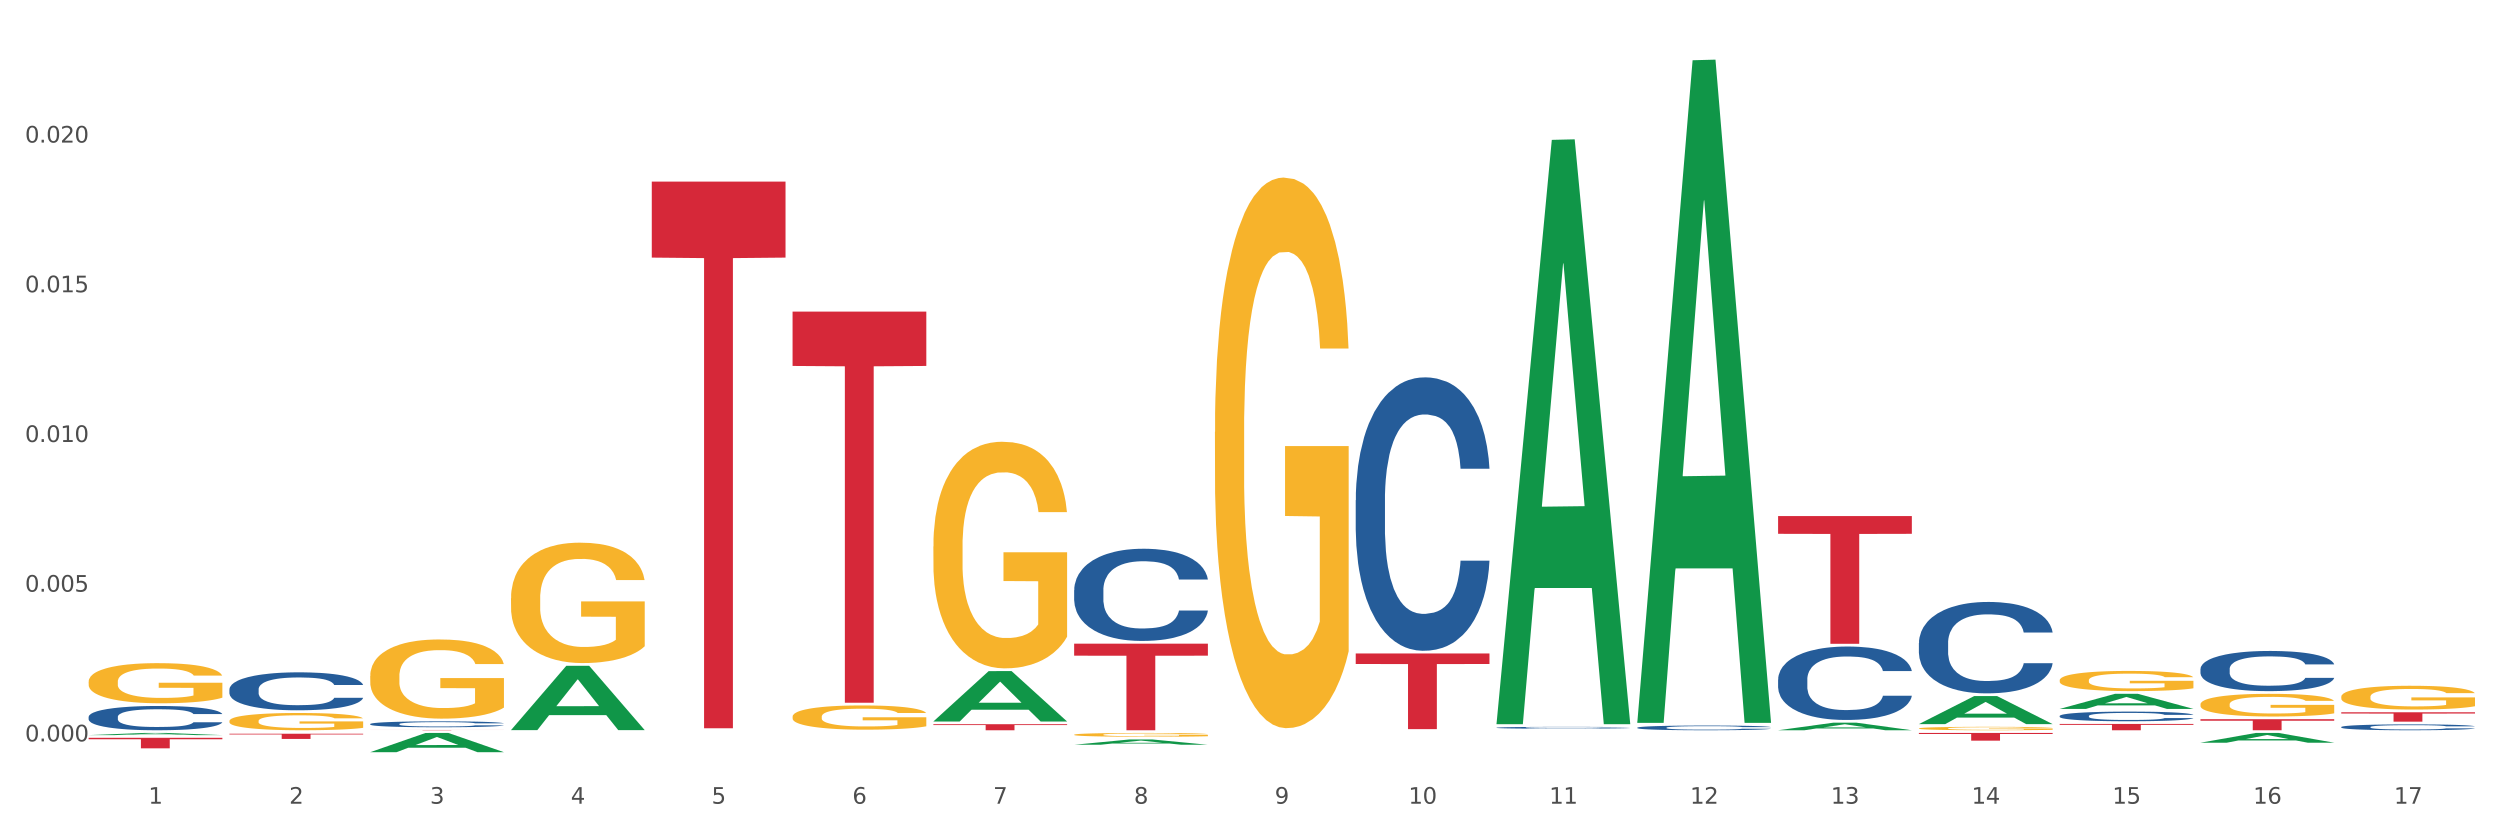 <?xml version="1.0" encoding="utf-8" standalone="no"?>
<!DOCTYPE svg PUBLIC "-//W3C//DTD SVG 1.1//EN"
  "http://www.w3.org/Graphics/SVG/1.1/DTD/svg11.dtd">
<svg xmlns:xlink="http://www.w3.org/1999/xlink" width="1080pt" height="360pt" viewBox="0 0 1080 360" xmlns="http://www.w3.org/2000/svg" version="1.1">
 <rect x="0" y="0" width="1080" height="360" fill="#333333" stroke="none"/>
 <defs>
  <style type="text/css">*{stroke-linejoin: round; stroke-linecap: butt}</style>
 </defs>
 <g id="figure_1">
  <g id="patch_1">
   <path d="M 0 360 
L 1080 360 
L 1080 0 
L 0 0 
z
" style="fill: #ffffff; stroke: #ffffff; stroke-linejoin: miter"/>
  </g>
  <g id="axes_1">
   <g id="matplotlib.axis_1">
    <g id="xtick_1">
     <g id="text_1">
      <!-- 1 -->
      <g style="fill: #4d4d4d" transform="translate(64.119 347.204) scale(0.096 -0.096)">
       <defs>
        <path id="DejaVuSans-31" d="M 794 531 
L 1825 531 
L 1825 4091 
L 703 3866 
L 703 4441 
L 1819 4666 
L 2450 4666 
L 2450 531 
L 3481 531 
L 3481 0 
L 794 0 
L 794 531 
z
" transform="scale(0.016)"/>
       </defs>
       <use xlink:href="#DejaVuSans-31"/>
      </g>
     </g>
    </g>
    <g id="xtick_2">
     <g id="text_2">
      <!-- 2 -->
      <g style="fill: #4d4d4d" transform="translate(124.94 347.204) scale(0.096 -0.096)">
       <defs>
        <path id="DejaVuSans-32" d="M 1228 531 
L 3431 531 
L 3431 0 
L 469 0 
L 469 531 
Q 828 903 1448 1529 
Q 2069 2156 2228 2338 
Q 2531 2678 2651 2914 
Q 2772 3150 2772 3378 
Q 2772 3750 2511 3984 
Q 2250 4219 1831 4219 
Q 1534 4219 1204 4116 
Q 875 4013 500 3803 
L 500 4441 
Q 881 4594 1212 4672 
Q 1544 4750 1819 4750 
Q 2544 4750 2975 4387 
Q 3406 4025 3406 3419 
Q 3406 3131 3298 2873 
Q 3191 2616 2906 2266 
Q 2828 2175 2409 1742 
Q 1991 1309 1228 531 
z
" transform="scale(0.016)"/>
       </defs>
       <use xlink:href="#DejaVuSans-32"/>
      </g>
     </g>
    </g>
    <g id="xtick_3">
     <g id="text_3">
      <!-- 3 -->
      <g style="fill: #4d4d4d" transform="translate(185.761 347.204) scale(0.096 -0.096)">
       <defs>
        <path id="DejaVuSans-33" d="M 2597 2516 
Q 3050 2419 3304 2112 
Q 3559 1806 3559 1356 
Q 3559 666 3084 287 
Q 2609 -91 1734 -91 
Q 1441 -91 1130 -33 
Q 819 25 488 141 
L 488 750 
Q 750 597 1062 519 
Q 1375 441 1716 441 
Q 2309 441 2620 675 
Q 2931 909 2931 1356 
Q 2931 1769 2642 2001 
Q 2353 2234 1838 2234 
L 1294 2234 
L 1294 2753 
L 1863 2753 
Q 2328 2753 2575 2939 
Q 2822 3125 2822 3475 
Q 2822 3834 2567 4026 
Q 2313 4219 1838 4219 
Q 1578 4219 1281 4162 
Q 984 4106 628 3988 
L 628 4550 
Q 988 4650 1302 4700 
Q 1616 4750 1894 4750 
Q 2613 4750 3031 4423 
Q 3450 4097 3450 3541 
Q 3450 3153 3228 2886 
Q 3006 2619 2597 2516 
z
" transform="scale(0.016)"/>
       </defs>
       <use xlink:href="#DejaVuSans-33"/>
      </g>
     </g>
    </g>
    <g id="xtick_4">
     <g id="text_4">
      <!-- 4 -->
      <g style="fill: #4d4d4d" transform="translate(246.582 347.204) scale(0.096 -0.096)">
       <defs>
        <path id="DejaVuSans-34" d="M 2419 4116 
L 825 1625 
L 2419 1625 
L 2419 4116 
z
M 2253 4666 
L 3047 4666 
L 3047 1625 
L 3713 1625 
L 3713 1100 
L 3047 1100 
L 3047 0 
L 2419 0 
L 2419 1100 
L 313 1100 
L 313 1709 
L 2253 4666 
z
" transform="scale(0.016)"/>
       </defs>
       <use xlink:href="#DejaVuSans-34"/>
      </g>
     </g>
    </g>
    <g id="xtick_5">
     <g id="text_5">
      <!-- 5 -->
      <g style="fill: #4d4d4d" transform="translate(307.403 347.204) scale(0.096 -0.096)">
       <defs>
        <path id="DejaVuSans-35" d="M 691 4666 
L 3169 4666 
L 3169 4134 
L 1269 4134 
L 1269 2991 
Q 1406 3038 1543 3061 
Q 1681 3084 1819 3084 
Q 2600 3084 3056 2656 
Q 3513 2228 3513 1497 
Q 3513 744 3044 326 
Q 2575 -91 1722 -91 
Q 1428 -91 1123 -41 
Q 819 9 494 109 
L 494 744 
Q 775 591 1075 516 
Q 1375 441 1709 441 
Q 2250 441 2565 725 
Q 2881 1009 2881 1497 
Q 2881 1984 2565 2268 
Q 2250 2553 1709 2553 
Q 1456 2553 1204 2497 
Q 953 2441 691 2322 
L 691 4666 
z
" transform="scale(0.016)"/>
       </defs>
       <use xlink:href="#DejaVuSans-35"/>
      </g>
     </g>
    </g>
    <g id="xtick_6">
     <g id="text_6">
      <!-- 6 -->
      <g style="fill: #4d4d4d" transform="translate(368.224 347.204) scale(0.096 -0.096)">
       <defs>
        <path id="DejaVuSans-36" d="M 2113 2584 
Q 1688 2584 1439 2293 
Q 1191 2003 1191 1497 
Q 1191 994 1439 701 
Q 1688 409 2113 409 
Q 2538 409 2786 701 
Q 3034 994 3034 1497 
Q 3034 2003 2786 2293 
Q 2538 2584 2113 2584 
z
M 3366 4563 
L 3366 3988 
Q 3128 4100 2886 4159 
Q 2644 4219 2406 4219 
Q 1781 4219 1451 3797 
Q 1122 3375 1075 2522 
Q 1259 2794 1537 2939 
Q 1816 3084 2150 3084 
Q 2853 3084 3261 2657 
Q 3669 2231 3669 1497 
Q 3669 778 3244 343 
Q 2819 -91 2113 -91 
Q 1303 -91 875 529 
Q 447 1150 447 2328 
Q 447 3434 972 4092 
Q 1497 4750 2381 4750 
Q 2619 4750 2861 4703 
Q 3103 4656 3366 4563 
z
" transform="scale(0.016)"/>
       </defs>
       <use xlink:href="#DejaVuSans-36"/>
      </g>
     </g>
    </g>
    <g id="xtick_7">
     <g id="text_7">
      <!-- 7 -->
      <g style="fill: #4d4d4d" transform="translate(429.045 347.204) scale(0.096 -0.096)">
       <defs>
        <path id="DejaVuSans-37" d="M 525 4666 
L 3525 4666 
L 3525 4397 
L 1831 0 
L 1172 0 
L 2766 4134 
L 525 4134 
L 525 4666 
z
" transform="scale(0.016)"/>
       </defs>
       <use xlink:href="#DejaVuSans-37"/>
      </g>
     </g>
    </g>
    <g id="xtick_8">
     <g id="text_8">
      <!-- 8 -->
      <g style="fill: #4d4d4d" transform="translate(489.866 347.204) scale(0.096 -0.096)">
       <defs>
        <path id="DejaVuSans-38" d="M 2034 2216 
Q 1584 2216 1326 1975 
Q 1069 1734 1069 1313 
Q 1069 891 1326 650 
Q 1584 409 2034 409 
Q 2484 409 2743 651 
Q 3003 894 3003 1313 
Q 3003 1734 2745 1975 
Q 2488 2216 2034 2216 
z
M 1403 2484 
Q 997 2584 770 2862 
Q 544 3141 544 3541 
Q 544 4100 942 4425 
Q 1341 4750 2034 4750 
Q 2731 4750 3128 4425 
Q 3525 4100 3525 3541 
Q 3525 3141 3298 2862 
Q 3072 2584 2669 2484 
Q 3125 2378 3379 2068 
Q 3634 1759 3634 1313 
Q 3634 634 3220 271 
Q 2806 -91 2034 -91 
Q 1263 -91 848 271 
Q 434 634 434 1313 
Q 434 1759 690 2068 
Q 947 2378 1403 2484 
z
M 1172 3481 
Q 1172 3119 1398 2916 
Q 1625 2713 2034 2713 
Q 2441 2713 2670 2916 
Q 2900 3119 2900 3481 
Q 2900 3844 2670 4047 
Q 2441 4250 2034 4250 
Q 1625 4250 1398 4047 
Q 1172 3844 1172 3481 
z
" transform="scale(0.016)"/>
       </defs>
       <use xlink:href="#DejaVuSans-38"/>
      </g>
     </g>
    </g>
    <g id="xtick_9">
     <g id="text_9">
      <!-- 9 -->
      <g style="fill: #4d4d4d" transform="translate(550.688 347.204) scale(0.096 -0.096)">
       <defs>
        <path id="DejaVuSans-39" d="M 703 97 
L 703 672 
Q 941 559 1184 500 
Q 1428 441 1663 441 
Q 2288 441 2617 861 
Q 2947 1281 2994 2138 
Q 2813 1869 2534 1725 
Q 2256 1581 1919 1581 
Q 1219 1581 811 2004 
Q 403 2428 403 3163 
Q 403 3881 828 4315 
Q 1253 4750 1959 4750 
Q 2769 4750 3195 4129 
Q 3622 3509 3622 2328 
Q 3622 1225 3098 567 
Q 2575 -91 1691 -91 
Q 1453 -91 1209 -44 
Q 966 3 703 97 
z
M 1959 2075 
Q 2384 2075 2632 2365 
Q 2881 2656 2881 3163 
Q 2881 3666 2632 3958 
Q 2384 4250 1959 4250 
Q 1534 4250 1286 3958 
Q 1038 3666 1038 3163 
Q 1038 2656 1286 2365 
Q 1534 2075 1959 2075 
z
" transform="scale(0.016)"/>
       </defs>
       <use xlink:href="#DejaVuSans-39"/>
      </g>
     </g>
    </g>
    <g id="xtick_10">
     <g id="text_10">
      <!-- 10 -->
      <g style="fill: #4d4d4d" transform="translate(608.455 347.204) scale(0.096 -0.096)">
       <defs>
        <path id="DejaVuSans-30" d="M 2034 4250 
Q 1547 4250 1301 3770 
Q 1056 3291 1056 2328 
Q 1056 1369 1301 889 
Q 1547 409 2034 409 
Q 2525 409 2770 889 
Q 3016 1369 3016 2328 
Q 3016 3291 2770 3770 
Q 2525 4250 2034 4250 
z
M 2034 4750 
Q 2819 4750 3233 4129 
Q 3647 3509 3647 2328 
Q 3647 1150 3233 529 
Q 2819 -91 2034 -91 
Q 1250 -91 836 529 
Q 422 1150 422 2328 
Q 422 3509 836 4129 
Q 1250 4750 2034 4750 
z
" transform="scale(0.016)"/>
       </defs>
       <use xlink:href="#DejaVuSans-31"/>
       <use xlink:href="#DejaVuSans-30" transform="translate(63.623 0)"/>
      </g>
     </g>
    </g>
    <g id="xtick_11">
     <g id="text_11">
      <!-- 11 -->
      <g style="fill: #4d4d4d" transform="translate(669.276 347.204) scale(0.096 -0.096)">
       <use xlink:href="#DejaVuSans-31"/>
       <use xlink:href="#DejaVuSans-31" transform="translate(63.623 0)"/>
      </g>
     </g>
    </g>
    <g id="xtick_12">
     <g id="text_12">
      <!-- 12 -->
      <g style="fill: #4d4d4d" transform="translate(730.097 347.204) scale(0.096 -0.096)">
       <use xlink:href="#DejaVuSans-31"/>
       <use xlink:href="#DejaVuSans-32" transform="translate(63.623 0)"/>
      </g>
     </g>
    </g>
    <g id="xtick_13">
     <g id="text_13">
      <!-- 13 -->
      <g style="fill: #4d4d4d" transform="translate(790.918 347.204) scale(0.096 -0.096)">
       <use xlink:href="#DejaVuSans-31"/>
       <use xlink:href="#DejaVuSans-33" transform="translate(63.623 0)"/>
      </g>
     </g>
    </g>
    <g id="xtick_14">
     <g id="text_14">
      <!-- 14 -->
      <g style="fill: #4d4d4d" transform="translate(851.739 347.204) scale(0.096 -0.096)">
       <use xlink:href="#DejaVuSans-31"/>
       <use xlink:href="#DejaVuSans-34" transform="translate(63.623 0)"/>
      </g>
     </g>
    </g>
    <g id="xtick_15">
     <g id="text_15">
      <!-- 15 -->
      <g style="fill: #4d4d4d" transform="translate(912.56 347.204) scale(0.096 -0.096)">
       <use xlink:href="#DejaVuSans-31"/>
       <use xlink:href="#DejaVuSans-35" transform="translate(63.623 0)"/>
      </g>
     </g>
    </g>
    <g id="xtick_16">
     <g id="text_16">
      <!-- 16 -->
      <g style="fill: #4d4d4d" transform="translate(973.381 347.204) scale(0.096 -0.096)">
       <use xlink:href="#DejaVuSans-31"/>
       <use xlink:href="#DejaVuSans-36" transform="translate(63.623 0)"/>
      </g>
     </g>
    </g>
    <g id="xtick_17">
     <g id="text_17">
      <!-- 17 -->
      <g style="fill: #4d4d4d" transform="translate(1034.202 347.204) scale(0.096 -0.096)">
       <use xlink:href="#DejaVuSans-31"/>
       <use xlink:href="#DejaVuSans-37" transform="translate(63.623 0)"/>
      </g>
     </g>
    </g>
    <g id="xtick_18"/>
    <g id="xtick_19"/>
    <g id="xtick_20"/>
    <g id="xtick_21"/>
    <g id="xtick_22"/>
    <g id="xtick_23"/>
    <g id="xtick_24"/>
    <g id="xtick_25"/>
    <g id="xtick_26"/>
    <g id="xtick_27"/>
    <g id="xtick_28"/>
    <g id="xtick_29"/>
    <g id="xtick_30"/>
    <g id="xtick_31"/>
    <g id="xtick_32"/>
    <g id="xtick_33"/>
   </g>
   <g id="matplotlib.axis_2">
    <g id="ytick_1">
     <g id="text_18">
      <!-- 0.000 -->
      <g style="fill: #4d4d4d" transform="translate(10.8 320.282) scale(0.096 -0.096)">
       <defs>
        <path id="DejaVuSans-2e" d="M 684 794 
L 1344 794 
L 1344 0 
L 684 0 
L 684 794 
z
" transform="scale(0.016)"/>
       </defs>
       <use xlink:href="#DejaVuSans-30"/>
       <use xlink:href="#DejaVuSans-2e" transform="translate(63.623 0)"/>
       <use xlink:href="#DejaVuSans-30" transform="translate(95.41 0)"/>
       <use xlink:href="#DejaVuSans-30" transform="translate(159.033 0)"/>
       <use xlink:href="#DejaVuSans-30" transform="translate(222.656 0)"/>
      </g>
     </g>
    </g>
    <g id="ytick_2">
     <g id="text_19">
      <!-- 0.005 -->
      <g style="fill: #4d4d4d" transform="translate(10.8 255.609) scale(0.096 -0.096)">
       <use xlink:href="#DejaVuSans-30"/>
       <use xlink:href="#DejaVuSans-2e" transform="translate(63.623 0)"/>
       <use xlink:href="#DejaVuSans-30" transform="translate(95.41 0)"/>
       <use xlink:href="#DejaVuSans-30" transform="translate(159.033 0)"/>
       <use xlink:href="#DejaVuSans-35" transform="translate(222.656 0)"/>
      </g>
     </g>
    </g>
    <g id="ytick_3">
     <g id="text_20">
      <!-- 0.010 -->
      <g style="fill: #4d4d4d" transform="translate(10.8 190.936) scale(0.096 -0.096)">
       <use xlink:href="#DejaVuSans-30"/>
       <use xlink:href="#DejaVuSans-2e" transform="translate(63.623 0)"/>
       <use xlink:href="#DejaVuSans-30" transform="translate(95.41 0)"/>
       <use xlink:href="#DejaVuSans-31" transform="translate(159.033 0)"/>
       <use xlink:href="#DejaVuSans-30" transform="translate(222.656 0)"/>
      </g>
     </g>
    </g>
    <g id="ytick_4">
     <g id="text_21">
      <!-- 0.015 -->
      <g style="fill: #4d4d4d" transform="translate(10.8 126.263) scale(0.096 -0.096)">
       <use xlink:href="#DejaVuSans-30"/>
       <use xlink:href="#DejaVuSans-2e" transform="translate(63.623 0)"/>
       <use xlink:href="#DejaVuSans-30" transform="translate(95.41 0)"/>
       <use xlink:href="#DejaVuSans-31" transform="translate(159.033 0)"/>
       <use xlink:href="#DejaVuSans-35" transform="translate(222.656 0)"/>
      </g>
     </g>
    </g>
    <g id="ytick_5">
     <g id="text_22">
      <!-- 0.020 -->
      <g style="fill: #4d4d4d" transform="translate(10.8 61.59) scale(0.096 -0.096)">
       <use xlink:href="#DejaVuSans-30"/>
       <use xlink:href="#DejaVuSans-2e" transform="translate(63.623 0)"/>
       <use xlink:href="#DejaVuSans-30" transform="translate(95.41 0)"/>
       <use xlink:href="#DejaVuSans-32" transform="translate(159.033 0)"/>
       <use xlink:href="#DejaVuSans-30" transform="translate(222.656 0)"/>
      </g>
     </g>
    </g>
    <g id="ytick_6"/>
    <g id="ytick_7"/>
    <g id="ytick_8"/>
    <g id="ytick_9"/>
    <g id="ytick_10"/>
   </g>
   <g id="PolyCollection_1">
    <path d="M 38.283 317.567 
L 38.343 317.566 
L 62.169 316.636 
L 72.058 316.635 
L 96.063 317.568 
L 84.626 317.568 
L 79.444 317.351 
L 54.843 317.351 
L 54.664 317.355 
L 49.66 317.568 
L 38.283 317.568 
L 38.283 317.567 
L 57.94 317.221 
L 76.346 317.22 
L 67.233 316.834 
L 67.113 316.832 
L 66.994 316.835 
L 57.881 317.22 
L 57.94 317.221 
L 38.283 317.567 
z
" clip-path="url(#pf55331f4bb)" style="fill: #109648"/>
    <path d="M 159.925 324.934 
L 159.985 324.926 
L 183.811 316.643 
L 193.7 316.635 
L 217.705 324.95 
L 206.268 324.95 
L 201.086 323.013 
L 176.485 323.013 
L 176.306 323.045 
L 171.302 324.95 
L 159.925 324.95 
L 159.925 324.934 
L 179.582 321.858 
L 197.988 321.85 
L 188.875 318.407 
L 188.756 318.392 
L 188.636 318.415 
L 179.523 321.85 
L 179.582 321.858 
L 159.925 324.934 
z
" clip-path="url(#pf55331f4bb)" style="fill: #109648"/>
    <path d="M 220.746 315.37 
L 220.806 315.343 
L 244.633 287.638 
L 254.521 287.612 
L 278.526 315.422 
L 267.089 315.422 
L 261.907 308.946 
L 237.306 308.946 
L 237.127 309.05 
L 232.123 315.422 
L 220.746 315.422 
L 220.746 315.37 
L 240.403 305.081 
L 258.81 305.055 
L 249.696 293.54 
L 249.577 293.488 
L 249.457 293.566 
L 240.344 305.055 
L 240.403 305.081 
L 220.746 315.37 
z
" clip-path="url(#pf55331f4bb)" style="fill: #109648"/>
    <path d="M 403.209 311.651 
L 403.269 311.63 
L 427.096 289.922 
L 436.984 289.901 
L 460.989 311.692 
L 449.553 311.692 
L 444.37 306.618 
L 419.769 306.618 
L 419.59 306.699 
L 414.587 311.692 
L 403.209 311.692 
L 403.209 311.651 
L 422.866 303.589 
L 441.273 303.569 
L 432.159 294.546 
L 432.04 294.505 
L 431.921 294.566 
L 422.807 303.569 
L 422.866 303.589 
L 403.209 311.651 
z
" clip-path="url(#pf55331f4bb)" style="fill: #109648"/>
    <path d="M 464.03 321.735 
L 464.09 321.733 
L 487.917 319.448 
L 497.805 319.446 
L 521.81 321.739 
L 510.374 321.739 
L 505.191 321.205 
L 480.59 321.205 
L 480.411 321.214 
L 475.408 321.739 
L 464.03 321.739 
L 464.03 321.735 
L 483.688 320.886 
L 502.094 320.884 
L 492.98 319.934 
L 492.861 319.93 
L 492.742 319.937 
L 483.628 320.884 
L 483.688 320.886 
L 464.03 321.735 
z
" clip-path="url(#pf55331f4bb)" style="fill: #109648"/>
    <path d="M 646.494 312.367 
L 646.553 312.129 
L 670.38 60.422 
L 680.268 60.185 
L 704.274 312.841 
L 692.837 312.841 
L 687.654 254.007 
L 663.053 254.007 
L 662.875 254.956 
L 657.871 312.841 
L 646.494 312.841 
L 646.494 312.367 
L 666.151 218.896 
L 684.557 218.658 
L 675.443 114.037 
L 675.324 113.563 
L 675.205 114.275 
L 666.091 218.658 
L 666.151 218.896 
L 646.494 312.367 
z
" clip-path="url(#pf55331f4bb)" style="fill: #109648"/>
    <path d="M 38.283 294.49 
L 38.351 294.474 
L 38.351 293.904 
L 38.488 293.414 
L 39.17 292.226 
L 40.193 291.245 
L 40.943 290.722 
L 41.694 290.295 
L 42.581 289.867 
L 43.672 289.424 
L 45.65 288.775 
L 46.878 288.442 
L 48.379 288.094 
L 51.108 287.587 
L 53.086 287.302 
L 55.133 287.065 
L 58.475 286.78 
L 60.658 286.653 
L 62.978 286.558 
L 65.775 286.495 
L 67.889 286.479 
L 72.528 286.527 
L 76.485 286.669 
L 78.395 286.78 
L 80.851 286.97 
L 82.147 287.096 
L 84.261 287.35 
L 86.444 287.682 
L 87.945 287.967 
L 90.196 288.506 
L 91.902 289.044 
L 93.471 289.709 
L 94.289 290.168 
L 94.903 290.595 
L 95.449 291.086 
L 95.995 291.862 
L 83.716 291.862 
L 83.238 291.308 
L 82.488 290.785 
L 81.396 290.279 
L 80.441 289.962 
L 78.804 289.566 
L 77.303 289.313 
L 75.734 289.123 
L 73.824 288.965 
L 72.323 288.886 
L 70.209 288.822 
L 66.047 288.838 
L 63.251 288.965 
L 61.34 289.123 
L 60.113 289.266 
L 59.021 289.424 
L 57.793 289.645 
L 56.361 289.978 
L 55.337 290.279 
L 54.314 290.659 
L 53.495 291.039 
L 52.745 291.482 
L 52.131 291.957 
L 51.654 292.448 
L 51.244 293.049 
L 50.903 294.047 
L 50.903 296.216 
L 51.04 296.707 
L 51.381 297.356 
L 51.79 297.847 
L 52.472 298.432 
L 53.086 298.828 
L 54.246 299.398 
L 55.542 299.873 
L 56.565 300.174 
L 57.588 300.427 
L 59.362 300.776 
L 61.34 301.061 
L 63.046 301.235 
L 65.365 301.393 
L 66.934 301.456 
L 68.299 301.488 
L 71.641 301.488 
L 74.029 301.441 
L 76.689 301.33 
L 78.736 301.187 
L 80.441 301.013 
L 82.351 300.728 
L 83.579 300.459 
L 83.579 297.15 
L 68.571 297.134 
L 68.571 294.933 
L 96.063 294.933 
L 96.063 301.393 
L 94.903 301.726 
L 93.607 302.026 
L 92.243 302.296 
L 90.196 302.628 
L 87.741 302.945 
L 85.558 303.166 
L 83.238 303.356 
L 80.509 303.53 
L 76.962 303.689 
L 74.779 303.752 
L 72.051 303.8 
L 68.844 303.815 
L 66.047 303.784 
L 63.319 303.705 
L 60.454 303.562 
L 57.657 303.356 
L 55.542 303.15 
L 53.427 302.897 
L 51.176 302.565 
L 49.402 302.248 
L 48.038 301.963 
L 46.537 301.599 
L 44.9 301.124 
L 43.672 300.696 
L 42.581 300.253 
L 41.421 299.683 
L 40.602 299.192 
L 39.784 298.575 
L 39.306 298.116 
L 38.761 297.403 
L 38.351 296.406 
L 38.283 294.49 
z
" clip-path="url(#pf55331f4bb)" style="fill: #f7b32b"/>
    <path d="M 99.104 311.46 
L 99.172 311.453 
L 99.172 311.208 
L 99.309 310.996 
L 99.991 310.486 
L 101.014 310.063 
L 101.765 309.839 
L 102.515 309.655 
L 103.402 309.471 
L 104.493 309.28 
L 106.472 309.001 
L 107.699 308.858 
L 109.2 308.708 
L 111.929 308.49 
L 113.907 308.367 
L 115.954 308.265 
L 119.296 308.142 
L 121.479 308.088 
L 123.799 308.047 
L 126.596 308.02 
L 128.71 308.013 
L 133.349 308.034 
L 137.306 308.095 
L 139.216 308.142 
L 141.672 308.224 
L 142.968 308.279 
L 145.082 308.388 
L 147.265 308.531 
L 148.766 308.653 
L 151.017 308.885 
L 152.723 309.117 
L 154.292 309.403 
L 155.11 309.6 
L 155.724 309.784 
L 156.27 309.995 
L 156.816 310.329 
L 144.537 310.329 
L 144.059 310.091 
L 143.309 309.866 
L 142.217 309.648 
L 141.262 309.512 
L 139.625 309.341 
L 138.124 309.232 
L 136.555 309.151 
L 134.645 309.082 
L 133.144 309.048 
L 131.03 309.021 
L 126.868 309.028 
L 124.072 309.082 
L 122.161 309.151 
L 120.934 309.212 
L 119.842 309.28 
L 118.614 309.375 
L 117.182 309.518 
L 116.158 309.648 
L 115.135 309.811 
L 114.317 309.975 
L 113.566 310.165 
L 112.952 310.37 
L 112.475 310.581 
L 112.065 310.84 
L 111.724 311.269 
L 111.724 312.202 
L 111.861 312.413 
L 112.202 312.693 
L 112.611 312.904 
L 113.293 313.156 
L 113.907 313.326 
L 115.067 313.571 
L 116.363 313.776 
L 117.386 313.905 
L 118.41 314.014 
L 120.183 314.164 
L 122.161 314.286 
L 123.867 314.361 
L 126.186 314.429 
L 127.755 314.457 
L 129.12 314.47 
L 132.462 314.47 
L 134.85 314.45 
L 137.51 314.402 
L 139.557 314.341 
L 141.262 314.266 
L 143.172 314.143 
L 144.4 314.028 
L 144.4 312.604 
L 129.393 312.597 
L 129.393 311.65 
L 156.884 311.65 
L 156.884 314.429 
L 155.724 314.572 
L 154.428 314.702 
L 153.064 314.818 
L 151.017 314.961 
L 148.562 315.097 
L 146.379 315.192 
L 144.059 315.274 
L 141.331 315.349 
L 137.783 315.417 
L 135.6 315.444 
L 132.872 315.465 
L 129.665 315.472 
L 126.868 315.458 
L 124.14 315.424 
L 121.275 315.363 
L 118.478 315.274 
L 116.363 315.186 
L 114.248 315.077 
L 111.997 314.934 
L 110.223 314.797 
L 108.859 314.675 
L 107.358 314.518 
L 105.721 314.314 
L 104.493 314.13 
L 103.402 313.939 
L 102.242 313.694 
L 101.423 313.483 
L 100.605 313.217 
L 100.127 313.019 
L 99.582 312.713 
L 99.172 312.284 
L 99.104 311.46 
z
" clip-path="url(#pf55331f4bb)" style="fill: #f7b32b"/>
    <path d="M 889.778 293.872 
L 889.846 293.864 
L 889.846 293.577 
L 889.983 293.33 
L 890.665 292.733 
L 891.688 292.239 
L 892.438 291.976 
L 893.189 291.761 
L 894.076 291.545 
L 895.167 291.322 
L 897.145 290.996 
L 898.373 290.829 
L 899.874 290.653 
L 902.603 290.398 
L 904.581 290.255 
L 906.628 290.135 
L 909.97 289.992 
L 912.153 289.928 
L 914.473 289.88 
L 917.269 289.849 
L 919.384 289.841 
L 924.023 289.865 
L 927.98 289.936 
L 929.89 289.992 
L 932.345 290.088 
L 933.642 290.151 
L 935.756 290.279 
L 937.939 290.446 
L 939.44 290.59 
L 941.691 290.86 
L 943.397 291.131 
L 944.966 291.466 
L 945.784 291.697 
L 946.398 291.912 
L 946.944 292.159 
L 947.49 292.549 
L 935.211 292.549 
L 934.733 292.27 
L 933.983 292.008 
L 932.891 291.753 
L 931.936 291.593 
L 930.299 291.394 
L 928.798 291.267 
L 927.229 291.171 
L 925.319 291.091 
L 923.818 291.052 
L 921.704 291.02 
L 917.542 291.028 
L 914.745 291.091 
L 912.835 291.171 
L 911.607 291.243 
L 910.516 291.322 
L 909.288 291.434 
L 907.855 291.601 
L 906.832 291.753 
L 905.809 291.944 
L 904.99 292.135 
L 904.24 292.358 
L 903.626 292.597 
L 903.148 292.844 
L 902.739 293.147 
L 902.398 293.649 
L 902.398 294.74 
L 902.534 294.987 
L 902.876 295.314 
L 903.285 295.561 
L 903.967 295.855 
L 904.581 296.055 
L 905.741 296.341 
L 907.037 296.58 
L 908.06 296.732 
L 909.083 296.859 
L 910.857 297.034 
L 912.835 297.178 
L 914.541 297.265 
L 916.86 297.345 
L 918.429 297.377 
L 919.793 297.393 
L 923.136 297.393 
L 925.524 297.369 
L 928.184 297.313 
L 930.231 297.242 
L 931.936 297.154 
L 933.846 297.011 
L 935.074 296.875 
L 935.074 295.21 
L 920.066 295.202 
L 920.066 294.095 
L 947.558 294.095 
L 947.558 297.345 
L 946.398 297.512 
L 945.102 297.664 
L 943.738 297.799 
L 941.691 297.967 
L 939.235 298.126 
L 937.052 298.237 
L 934.733 298.333 
L 932.004 298.421 
L 928.457 298.5 
L 926.274 298.532 
L 923.545 298.556 
L 920.339 298.564 
L 917.542 298.548 
L 914.814 298.508 
L 911.948 298.437 
L 909.152 298.333 
L 907.037 298.229 
L 904.922 298.102 
L 902.671 297.935 
L 900.897 297.775 
L 899.533 297.632 
L 898.032 297.449 
L 896.395 297.21 
L 895.167 296.995 
L 894.076 296.772 
L 892.916 296.485 
L 892.097 296.238 
L 891.279 295.927 
L 890.801 295.696 
L 890.255 295.338 
L 889.846 294.836 
L 889.778 293.872 
z
" clip-path="url(#pf55331f4bb)" style="fill: #f7b32b"/>
    <path d="M 828.957 314.672 
L 829.025 314.67 
L 829.025 314.622 
L 829.161 314.58 
L 829.844 314.478 
L 830.867 314.393 
L 831.617 314.349 
L 832.368 314.312 
L 833.254 314.275 
L 834.346 314.237 
L 836.324 314.182 
L 837.552 314.153 
L 839.053 314.123 
L 841.782 314.08 
L 843.76 314.055 
L 845.806 314.035 
L 849.149 314.011 
L 851.332 314 
L 853.651 313.992 
L 856.448 313.986 
L 858.563 313.985 
L 863.202 313.989 
L 867.158 314.001 
L 869.069 314.011 
L 871.524 314.027 
L 872.82 314.038 
L 874.935 314.059 
L 877.118 314.088 
L 878.619 314.112 
L 880.87 314.159 
L 882.576 314.205 
L 884.145 314.262 
L 884.963 314.301 
L 885.577 314.338 
L 886.123 314.38 
L 886.669 314.446 
L 874.389 314.446 
L 873.912 314.399 
L 873.162 314.354 
L 872.07 314.311 
L 871.115 314.283 
L 869.478 314.25 
L 867.977 314.228 
L 866.408 314.212 
L 864.498 314.198 
L 862.997 314.191 
L 860.882 314.186 
L 856.721 314.187 
L 853.924 314.198 
L 852.014 314.212 
L 850.786 314.224 
L 849.695 314.237 
L 848.467 314.256 
L 847.034 314.285 
L 846.011 314.311 
L 844.988 314.343 
L 844.169 314.376 
L 843.419 314.414 
L 842.805 314.455 
L 842.327 314.497 
L 841.918 314.548 
L 841.577 314.634 
L 841.577 314.82 
L 841.713 314.862 
L 842.055 314.918 
L 842.464 314.96 
L 843.146 315.01 
L 843.76 315.044 
L 844.92 315.093 
L 846.216 315.134 
L 847.239 315.159 
L 848.262 315.181 
L 850.036 315.211 
L 852.014 315.235 
L 853.72 315.25 
L 856.039 315.264 
L 857.608 315.269 
L 858.972 315.272 
L 862.315 315.272 
L 864.703 315.268 
L 867.363 315.258 
L 869.41 315.246 
L 871.115 315.231 
L 873.025 315.207 
L 874.253 315.184 
L 874.253 314.9 
L 859.245 314.899 
L 859.245 314.71 
L 886.737 314.71 
L 886.737 315.264 
L 885.577 315.292 
L 884.281 315.318 
L 882.917 315.341 
L 880.87 315.37 
L 878.414 315.397 
L 876.231 315.416 
L 873.912 315.432 
L 871.183 315.447 
L 867.636 315.461 
L 865.453 315.466 
L 862.724 315.47 
L 859.518 315.472 
L 856.721 315.469 
L 853.993 315.462 
L 851.127 315.45 
L 848.331 315.432 
L 846.216 315.415 
L 844.101 315.393 
L 841.85 315.364 
L 840.076 315.337 
L 838.712 315.313 
L 837.211 315.282 
L 835.574 315.241 
L 834.346 315.204 
L 833.254 315.166 
L 832.095 315.117 
L 831.276 315.075 
L 830.458 315.022 
L 829.98 314.983 
L 829.434 314.922 
L 829.025 314.836 
L 828.957 314.672 
z
" clip-path="url(#pf55331f4bb)" style="fill: #f7b32b"/>
    <path d="M 524.851 186.624 
L 524.92 186.406 
L 524.92 178.586 
L 525.056 171.852 
L 525.738 155.559 
L 526.762 142.09 
L 527.512 134.921 
L 528.262 129.056 
L 529.149 123.191 
L 530.241 117.108 
L 532.219 108.201 
L 533.447 103.639 
L 534.948 98.86 
L 537.676 91.908 
L 539.655 87.998 
L 541.701 84.74 
L 545.044 80.829 
L 547.227 79.091 
L 549.546 77.788 
L 552.343 76.919 
L 554.458 76.702 
L 559.097 77.354 
L 563.053 79.309 
L 564.963 80.829 
L 567.419 83.436 
L 568.715 85.174 
L 570.83 88.65 
L 573.013 93.212 
L 574.514 97.122 
L 576.765 104.508 
L 578.47 111.894 
L 580.039 121.018 
L 580.858 127.318 
L 581.472 133.183 
L 582.018 139.918 
L 582.563 150.562 
L 570.284 150.562 
L 569.807 142.959 
L 569.056 135.79 
L 567.965 128.839 
L 567.01 124.494 
L 565.373 119.063 
L 563.872 115.587 
L 562.303 112.98 
L 560.393 110.808 
L 558.892 109.722 
L 556.777 108.853 
L 552.616 109.07 
L 549.819 110.808 
L 547.909 112.98 
L 546.681 114.936 
L 545.59 117.108 
L 544.362 120.149 
L 542.929 124.711 
L 541.906 128.839 
L 540.883 134.052 
L 540.064 139.266 
L 539.314 145.349 
L 538.7 151.866 
L 538.222 158.6 
L 537.813 166.855 
L 537.472 180.541 
L 537.472 210.303 
L 537.608 217.037 
L 537.949 225.944 
L 538.359 232.678 
L 539.041 240.716 
L 539.655 246.147 
L 540.814 253.967 
L 542.11 260.484 
L 543.134 264.612 
L 544.157 268.088 
L 545.931 272.867 
L 547.909 276.777 
L 549.614 279.167 
L 551.934 281.339 
L 553.503 282.208 
L 554.867 282.642 
L 558.21 282.642 
L 560.597 281.991 
L 563.258 280.47 
L 565.304 278.515 
L 567.01 276.125 
L 568.92 272.215 
L 570.148 268.522 
L 570.148 223.12 
L 555.14 222.902 
L 555.14 192.706 
L 582.632 192.706 
L 582.632 281.339 
L 581.472 285.901 
L 580.176 290.029 
L 578.811 293.722 
L 576.765 298.284 
L 574.309 302.628 
L 572.126 305.67 
L 569.807 308.276 
L 567.078 310.666 
L 563.531 312.838 
L 561.348 313.707 
L 558.619 314.359 
L 555.413 314.576 
L 552.616 314.142 
L 549.887 313.056 
L 547.022 311.101 
L 544.225 308.276 
L 542.11 305.452 
L 539.996 301.977 
L 537.745 297.415 
L 535.971 293.07 
L 534.607 289.16 
L 533.106 284.163 
L 531.469 277.646 
L 530.241 271.781 
L 529.149 265.698 
L 527.989 257.877 
L 527.171 251.143 
L 526.352 242.671 
L 525.875 236.371 
L 525.329 226.595 
L 524.92 212.909 
L 524.851 186.624 
z
" clip-path="url(#pf55331f4bb)" style="fill: #f7b32b"/>
    <path d="M 464.03 317.396 
L 464.099 317.395 
L 464.099 317.341 
L 464.235 317.294 
L 464.917 317.181 
L 465.941 317.088 
L 466.691 317.038 
L 467.441 316.998 
L 468.328 316.957 
L 469.42 316.915 
L 471.398 316.853 
L 472.626 316.822 
L 474.127 316.789 
L 476.855 316.74 
L 478.834 316.713 
L 480.88 316.691 
L 484.223 316.664 
L 486.406 316.652 
L 488.725 316.643 
L 491.522 316.637 
L 493.637 316.635 
L 498.275 316.64 
L 502.232 316.653 
L 504.142 316.664 
L 506.598 316.682 
L 507.894 316.694 
L 510.009 316.718 
L 512.192 316.749 
L 513.693 316.776 
L 515.944 316.828 
L 517.649 316.879 
L 519.218 316.942 
L 520.037 316.986 
L 520.651 317.026 
L 521.196 317.073 
L 521.742 317.147 
L 509.463 317.147 
L 508.986 317.094 
L 508.235 317.044 
L 507.144 316.996 
L 506.189 316.966 
L 504.551 316.928 
L 503.051 316.904 
L 501.482 316.886 
L 499.572 316.871 
L 498.071 316.864 
L 495.956 316.858 
L 491.795 316.859 
L 488.998 316.871 
L 487.088 316.886 
L 485.86 316.9 
L 484.768 316.915 
L 483.541 316.936 
L 482.108 316.968 
L 481.085 316.996 
L 480.061 317.032 
L 479.243 317.068 
L 478.492 317.11 
L 477.879 317.156 
L 477.401 317.202 
L 476.992 317.259 
L 476.651 317.354 
L 476.651 317.56 
L 476.787 317.607 
L 477.128 317.668 
L 477.537 317.715 
L 478.22 317.771 
L 478.834 317.808 
L 479.993 317.862 
L 481.289 317.908 
L 482.313 317.936 
L 483.336 317.96 
L 485.11 317.993 
L 487.088 318.02 
L 488.793 318.037 
L 491.113 318.052 
L 492.682 318.058 
L 494.046 318.061 
L 497.389 318.061 
L 499.776 318.057 
L 502.437 318.046 
L 504.483 318.032 
L 506.189 318.016 
L 508.099 317.989 
L 509.327 317.963 
L 509.327 317.649 
L 494.319 317.647 
L 494.319 317.438 
L 521.81 317.438 
L 521.81 318.052 
L 520.651 318.084 
L 519.355 318.112 
L 517.99 318.138 
L 515.944 318.169 
L 513.488 318.199 
L 511.305 318.22 
L 508.986 318.238 
L 506.257 318.255 
L 502.71 318.27 
L 500.527 318.276 
L 497.798 318.281 
L 494.592 318.282 
L 491.795 318.279 
L 489.066 318.272 
L 486.201 318.258 
L 483.404 318.238 
L 481.289 318.219 
L 479.175 318.195 
L 476.923 318.163 
L 475.15 318.133 
L 473.786 318.106 
L 472.285 318.072 
L 470.648 318.026 
L 469.42 317.986 
L 468.328 317.944 
L 467.168 317.89 
L 466.35 317.843 
L 465.531 317.784 
L 465.054 317.741 
L 464.508 317.673 
L 464.099 317.578 
L 464.03 317.396 
z
" clip-path="url(#pf55331f4bb)" style="fill: #f7b32b"/>
    <path d="M 403.209 236.076 
L 403.278 235.986 
L 403.278 232.767 
L 403.414 229.996 
L 404.096 223.29 
L 405.119 217.747 
L 405.87 214.796 
L 406.62 212.382 
L 407.507 209.968 
L 408.599 207.465 
L 410.577 203.799 
L 411.805 201.921 
L 413.306 199.954 
L 416.034 197.093 
L 418.013 195.484 
L 420.059 194.142 
L 423.402 192.533 
L 425.585 191.818 
L 427.904 191.281 
L 430.701 190.924 
L 432.816 190.834 
L 437.454 191.103 
L 441.411 191.907 
L 443.321 192.533 
L 445.777 193.606 
L 447.073 194.321 
L 449.188 195.752 
L 451.371 197.629 
L 452.872 199.239 
L 455.123 202.279 
L 456.828 205.319 
L 458.397 209.074 
L 459.216 211.667 
L 459.83 214.081 
L 460.375 216.853 
L 460.921 221.234 
L 448.642 221.234 
L 448.165 218.104 
L 447.414 215.154 
L 446.323 212.293 
L 445.368 210.504 
L 443.73 208.269 
L 442.23 206.839 
L 440.661 205.766 
L 438.751 204.872 
L 437.25 204.425 
L 435.135 204.067 
L 430.974 204.156 
L 428.177 204.872 
L 426.267 205.766 
L 425.039 206.57 
L 423.947 207.465 
L 422.72 208.716 
L 421.287 210.594 
L 420.264 212.293 
L 419.24 214.438 
L 418.422 216.584 
L 417.671 219.088 
L 417.057 221.77 
L 416.58 224.542 
L 416.171 227.939 
L 415.83 233.572 
L 415.83 245.821 
L 415.966 248.593 
L 416.307 252.259 
L 416.716 255.03 
L 417.399 258.339 
L 418.013 260.574 
L 419.172 263.793 
L 420.468 266.475 
L 421.492 268.174 
L 422.515 269.604 
L 424.289 271.571 
L 426.267 273.181 
L 427.972 274.164 
L 430.292 275.058 
L 431.861 275.416 
L 433.225 275.595 
L 436.568 275.595 
L 438.955 275.326 
L 441.616 274.701 
L 443.662 273.896 
L 445.368 272.912 
L 447.278 271.303 
L 448.506 269.783 
L 448.506 251.096 
L 433.498 251.007 
L 433.498 238.579 
L 460.989 238.579 
L 460.989 275.058 
L 459.83 276.936 
L 458.534 278.635 
L 457.169 280.155 
L 455.123 282.032 
L 452.667 283.82 
L 450.484 285.072 
L 448.165 286.145 
L 445.436 287.128 
L 441.889 288.023 
L 439.706 288.38 
L 436.977 288.648 
L 433.771 288.738 
L 430.974 288.559 
L 428.245 288.112 
L 425.38 287.307 
L 422.583 286.145 
L 420.468 284.983 
L 418.354 283.552 
L 416.102 281.675 
L 414.329 279.886 
L 412.964 278.277 
L 411.464 276.221 
L 409.826 273.538 
L 408.599 271.124 
L 407.507 268.621 
L 406.347 265.402 
L 405.529 262.63 
L 404.71 259.143 
L 404.233 256.55 
L 403.687 252.527 
L 403.278 246.894 
L 403.209 236.076 
z
" clip-path="url(#pf55331f4bb)" style="fill: #f7b32b"/>
    <path d="M 342.388 309.59 
L 342.457 309.581 
L 342.457 309.237 
L 342.593 308.94 
L 343.275 308.223 
L 344.298 307.63 
L 345.049 307.314 
L 345.799 307.056 
L 346.686 306.798 
L 347.777 306.53 
L 349.756 306.138 
L 350.984 305.937 
L 352.484 305.726 
L 355.213 305.42 
L 357.191 305.248 
L 359.238 305.105 
L 362.581 304.933 
L 364.764 304.856 
L 367.083 304.799 
L 369.88 304.76 
L 371.995 304.751 
L 376.633 304.779 
L 380.59 304.866 
L 382.5 304.933 
L 384.956 305.047 
L 386.252 305.124 
L 388.367 305.277 
L 390.55 305.478 
L 392.05 305.65 
L 394.302 305.975 
L 396.007 306.3 
L 397.576 306.702 
L 398.395 306.979 
L 399.009 307.238 
L 399.554 307.534 
L 400.1 308.003 
L 387.821 308.003 
L 387.343 307.668 
L 386.593 307.352 
L 385.502 307.046 
L 384.547 306.855 
L 382.909 306.616 
L 381.409 306.463 
L 379.84 306.348 
L 377.929 306.252 
L 376.429 306.205 
L 374.314 306.166 
L 370.153 306.176 
L 367.356 306.252 
L 365.446 306.348 
L 364.218 306.434 
L 363.126 306.53 
L 361.898 306.664 
L 360.466 306.865 
L 359.443 307.046 
L 358.419 307.276 
L 357.601 307.505 
L 356.85 307.773 
L 356.236 308.06 
L 355.759 308.357 
L 355.35 308.72 
L 355.009 309.323 
L 355.009 310.633 
L 355.145 310.929 
L 355.486 311.322 
L 355.895 311.618 
L 356.577 311.972 
L 357.191 312.211 
L 358.351 312.555 
L 359.647 312.842 
L 360.671 313.024 
L 361.694 313.177 
L 363.467 313.387 
L 365.446 313.56 
L 367.151 313.665 
L 369.471 313.761 
L 371.04 313.799 
L 372.404 313.818 
L 375.747 313.818 
L 378.134 313.789 
L 380.795 313.722 
L 382.841 313.636 
L 384.547 313.531 
L 386.457 313.359 
L 387.685 313.196 
L 387.685 311.197 
L 372.677 311.188 
L 372.677 309.858 
L 400.168 309.858 
L 400.168 313.761 
L 399.009 313.961 
L 397.712 314.143 
L 396.348 314.306 
L 394.302 314.507 
L 391.846 314.698 
L 389.663 314.832 
L 387.343 314.946 
L 384.615 315.052 
L 381.067 315.147 
L 378.885 315.186 
L 376.156 315.214 
L 372.95 315.224 
L 370.153 315.205 
L 367.424 315.157 
L 364.559 315.071 
L 361.762 314.946 
L 359.647 314.822 
L 357.533 314.669 
L 355.281 314.468 
L 353.508 314.277 
L 352.143 314.105 
L 350.643 313.885 
L 349.005 313.598 
L 347.777 313.34 
L 346.686 313.072 
L 345.526 312.728 
L 344.708 312.431 
L 343.889 312.058 
L 343.412 311.781 
L 342.866 311.35 
L 342.457 310.748 
L 342.388 309.59 
z
" clip-path="url(#pf55331f4bb)" style="fill: #f7b32b"/>
    <path d="M 220.746 258.468 
L 220.814 258.42 
L 220.814 256.71 
L 220.951 255.237 
L 221.633 251.674 
L 222.656 248.729 
L 223.407 247.161 
L 224.157 245.879 
L 225.044 244.596 
L 226.135 243.266 
L 228.114 241.318 
L 229.342 240.32 
L 230.842 239.275 
L 233.571 237.755 
L 235.549 236.9 
L 237.596 236.187 
L 240.938 235.332 
L 243.121 234.952 
L 245.441 234.667 
L 248.238 234.477 
L 250.352 234.43 
L 254.991 234.572 
L 258.948 235 
L 260.858 235.332 
L 263.314 235.902 
L 264.61 236.282 
L 266.725 237.042 
L 268.908 238.04 
L 270.408 238.895 
L 272.66 240.51 
L 274.365 242.126 
L 275.934 244.121 
L 276.753 245.499 
L 277.367 246.781 
L 277.912 248.254 
L 278.458 250.582 
L 266.179 250.582 
L 265.701 248.919 
L 264.951 247.351 
L 263.859 245.831 
L 262.904 244.881 
L 261.267 243.693 
L 259.766 242.933 
L 258.197 242.363 
L 256.287 241.888 
L 254.787 241.651 
L 252.672 241.461 
L 248.511 241.508 
L 245.714 241.888 
L 243.804 242.363 
L 242.576 242.791 
L 241.484 243.266 
L 240.256 243.931 
L 238.824 244.928 
L 237.8 245.831 
L 236.777 246.971 
L 235.959 248.111 
L 235.208 249.442 
L 234.594 250.867 
L 234.117 252.339 
L 233.707 254.145 
L 233.366 257.138 
L 233.366 263.646 
L 233.503 265.119 
L 233.844 267.066 
L 234.253 268.539 
L 234.935 270.297 
L 235.549 271.484 
L 236.709 273.195 
L 238.005 274.62 
L 239.028 275.522 
L 240.052 276.283 
L 241.825 277.328 
L 243.804 278.183 
L 245.509 278.705 
L 247.828 279.18 
L 249.397 279.37 
L 250.762 279.465 
L 254.104 279.465 
L 256.492 279.323 
L 259.152 278.99 
L 261.199 278.563 
L 262.904 278.04 
L 264.815 277.185 
L 266.042 276.378 
L 266.042 266.449 
L 251.035 266.401 
L 251.035 259.798 
L 278.526 259.798 
L 278.526 279.18 
L 277.367 280.178 
L 276.07 281.081 
L 274.706 281.888 
L 272.66 282.886 
L 270.204 283.836 
L 268.021 284.501 
L 265.701 285.071 
L 262.973 285.594 
L 259.425 286.069 
L 257.242 286.259 
L 254.514 286.401 
L 251.308 286.449 
L 248.511 286.354 
L 245.782 286.116 
L 242.917 285.689 
L 240.12 285.071 
L 238.005 284.454 
L 235.89 283.694 
L 233.639 282.696 
L 231.866 281.746 
L 230.501 280.891 
L 229 279.798 
L 227.363 278.373 
L 226.135 277.09 
L 225.044 275.76 
L 223.884 274.05 
L 223.066 272.577 
L 222.247 270.724 
L 221.769 269.347 
L 221.224 267.209 
L 220.814 264.216 
L 220.746 258.468 
z
" clip-path="url(#pf55331f4bb)" style="fill: #f7b32b"/>
    <path d="M 159.925 292.057 
L 159.993 292.025 
L 159.993 290.901 
L 160.13 289.932 
L 160.812 287.589 
L 161.835 285.652 
L 162.586 284.621 
L 163.336 283.778 
L 164.223 282.934 
L 165.314 282.06 
L 167.293 280.779 
L 168.52 280.123 
L 170.021 279.435 
L 172.75 278.436 
L 174.728 277.873 
L 176.775 277.405 
L 180.117 276.842 
L 182.3 276.593 
L 184.62 276.405 
L 187.417 276.28 
L 189.531 276.249 
L 194.17 276.343 
L 198.127 276.624 
L 200.037 276.842 
L 202.493 277.217 
L 203.789 277.467 
L 205.904 277.967 
L 208.087 278.623 
L 209.587 279.186 
L 211.838 280.248 
L 213.544 281.31 
L 215.113 282.622 
L 215.931 283.528 
L 216.545 284.371 
L 217.091 285.34 
L 217.637 286.871 
L 205.358 286.871 
L 204.88 285.777 
L 204.13 284.746 
L 203.038 283.747 
L 202.083 283.122 
L 200.446 282.341 
L 198.945 281.841 
L 197.376 281.466 
L 195.466 281.154 
L 193.966 280.997 
L 191.851 280.873 
L 187.69 280.904 
L 184.893 281.154 
L 182.983 281.466 
L 181.755 281.747 
L 180.663 282.06 
L 179.435 282.497 
L 178.003 283.153 
L 176.979 283.747 
L 175.956 284.496 
L 175.138 285.246 
L 174.387 286.121 
L 173.773 287.058 
L 173.296 288.027 
L 172.886 289.214 
L 172.545 291.182 
L 172.545 295.462 
L 172.682 296.43 
L 173.023 297.711 
L 173.432 298.68 
L 174.114 299.836 
L 174.728 300.617 
L 175.888 301.741 
L 177.184 302.679 
L 178.207 303.272 
L 179.231 303.772 
L 181.004 304.459 
L 182.983 305.022 
L 184.688 305.365 
L 187.007 305.678 
L 188.576 305.803 
L 189.941 305.865 
L 193.283 305.865 
L 195.671 305.771 
L 198.331 305.553 
L 200.378 305.271 
L 202.083 304.928 
L 203.993 304.365 
L 205.221 303.834 
L 205.221 297.305 
L 190.214 297.274 
L 190.214 292.931 
L 217.705 292.931 
L 217.705 305.678 
L 216.545 306.334 
L 215.249 306.927 
L 213.885 307.458 
L 211.838 308.114 
L 209.383 308.739 
L 207.2 309.177 
L 204.88 309.551 
L 202.152 309.895 
L 198.604 310.208 
L 196.421 310.332 
L 193.693 310.426 
L 190.486 310.457 
L 187.69 310.395 
L 184.961 310.239 
L 182.096 309.958 
L 179.299 309.551 
L 177.184 309.145 
L 175.069 308.645 
L 172.818 307.989 
L 171.045 307.365 
L 169.68 306.802 
L 168.179 306.084 
L 166.542 305.147 
L 165.314 304.303 
L 164.223 303.428 
L 163.063 302.304 
L 162.245 301.335 
L 161.426 300.117 
L 160.948 299.211 
L 160.403 297.805 
L 159.993 295.837 
L 159.925 292.057 
z
" clip-path="url(#pf55331f4bb)" style="fill: #f7b32b"/>
    <path d="M 950.599 304.264 
L 950.667 304.255 
L 950.667 303.932 
L 950.804 303.655 
L 951.486 302.983 
L 952.509 302.428 
L 953.259 302.133 
L 954.01 301.891 
L 954.897 301.649 
L 955.988 301.398 
L 957.966 301.031 
L 959.194 300.843 
L 960.695 300.646 
L 963.424 300.36 
L 965.402 300.199 
L 967.449 300.064 
L 970.791 299.903 
L 972.974 299.831 
L 975.294 299.778 
L 978.09 299.742 
L 980.205 299.733 
L 984.844 299.76 
L 988.801 299.84 
L 990.711 299.903 
L 993.166 300.01 
L 994.463 300.082 
L 996.577 300.225 
L 998.76 300.413 
L 1000.261 300.575 
L 1002.512 300.879 
L 1004.218 301.183 
L 1005.787 301.56 
L 1006.605 301.819 
L 1007.219 302.061 
L 1007.765 302.339 
L 1008.311 302.777 
L 996.032 302.777 
L 995.554 302.464 
L 994.804 302.168 
L 993.712 301.882 
L 992.757 301.703 
L 991.12 301.479 
L 989.619 301.336 
L 988.05 301.228 
L 986.14 301.139 
L 984.639 301.094 
L 982.525 301.058 
L 978.363 301.067 
L 975.566 301.139 
L 973.656 301.228 
L 972.428 301.309 
L 971.337 301.398 
L 970.109 301.524 
L 968.677 301.712 
L 967.653 301.882 
L 966.63 302.097 
L 965.811 302.312 
L 965.061 302.562 
L 964.447 302.831 
L 963.97 303.109 
L 963.56 303.449 
L 963.219 304.013 
L 963.219 305.24 
L 963.356 305.517 
L 963.697 305.884 
L 964.106 306.162 
L 964.788 306.493 
L 965.402 306.717 
L 966.562 307.04 
L 967.858 307.308 
L 968.881 307.478 
L 969.904 307.622 
L 971.678 307.819 
L 973.656 307.98 
L 975.362 308.078 
L 977.681 308.168 
L 979.25 308.204 
L 980.615 308.221 
L 983.957 308.221 
L 986.345 308.195 
L 989.005 308.132 
L 991.052 308.051 
L 992.757 307.953 
L 994.667 307.792 
L 995.895 307.639 
L 995.895 305.768 
L 980.887 305.759 
L 980.887 304.514 
L 1008.379 304.514 
L 1008.379 308.168 
L 1007.219 308.356 
L 1005.923 308.526 
L 1004.559 308.678 
L 1002.512 308.866 
L 1000.056 309.045 
L 997.873 309.171 
L 995.554 309.278 
L 992.825 309.377 
L 989.278 309.466 
L 987.095 309.502 
L 984.366 309.529 
L 981.16 309.538 
L 978.363 309.52 
L 975.635 309.475 
L 972.77 309.394 
L 969.973 309.278 
L 967.858 309.162 
L 965.743 309.018 
L 963.492 308.83 
L 961.718 308.651 
L 960.354 308.49 
L 958.853 308.284 
L 957.216 308.016 
L 955.988 307.774 
L 954.897 307.523 
L 953.737 307.201 
L 952.918 306.923 
L 952.1 306.574 
L 951.622 306.314 
L 951.076 305.911 
L 950.667 305.347 
L 950.599 304.264 
z
" clip-path="url(#pf55331f4bb)" style="fill: #f7b32b"/>
    <path d="M 1011.42 300.999 
L 1011.488 300.99 
L 1011.488 300.652 
L 1011.625 300.361 
L 1012.307 299.657 
L 1013.33 299.074 
L 1014.08 298.765 
L 1014.831 298.511 
L 1015.718 298.258 
L 1016.809 297.995 
L 1018.787 297.61 
L 1020.015 297.412 
L 1021.516 297.206 
L 1024.245 296.905 
L 1026.223 296.736 
L 1028.27 296.595 
L 1031.612 296.426 
L 1033.795 296.351 
L 1036.115 296.295 
L 1038.912 296.257 
L 1041.026 296.248 
L 1045.665 296.276 
L 1049.622 296.361 
L 1051.532 296.426 
L 1053.988 296.539 
L 1055.284 296.614 
L 1057.398 296.765 
L 1059.581 296.962 
L 1061.082 297.131 
L 1063.333 297.45 
L 1065.039 297.769 
L 1066.608 298.164 
L 1067.426 298.436 
L 1068.04 298.689 
L 1068.586 298.981 
L 1069.132 299.441 
L 1056.853 299.441 
L 1056.375 299.112 
L 1055.625 298.802 
L 1054.533 298.502 
L 1053.578 298.314 
L 1051.941 298.079 
L 1050.44 297.929 
L 1048.871 297.816 
L 1046.961 297.722 
L 1045.46 297.675 
L 1043.346 297.638 
L 1039.184 297.647 
L 1036.388 297.722 
L 1034.477 297.816 
L 1033.25 297.901 
L 1032.158 297.995 
L 1030.93 298.126 
L 1029.498 298.323 
L 1028.474 298.502 
L 1027.451 298.727 
L 1026.632 298.952 
L 1025.882 299.215 
L 1025.268 299.497 
L 1024.791 299.788 
L 1024.381 300.145 
L 1024.04 300.737 
L 1024.04 302.023 
L 1024.177 302.314 
L 1024.518 302.699 
L 1024.927 302.99 
L 1025.609 303.338 
L 1026.223 303.572 
L 1027.383 303.91 
L 1028.679 304.192 
L 1029.702 304.371 
L 1030.725 304.521 
L 1032.499 304.727 
L 1034.477 304.896 
L 1036.183 305 
L 1038.502 305.094 
L 1040.071 305.131 
L 1041.436 305.15 
L 1044.778 305.15 
L 1047.166 305.122 
L 1049.826 305.056 
L 1051.873 304.971 
L 1053.578 304.868 
L 1055.488 304.699 
L 1056.716 304.54 
L 1056.716 302.577 
L 1041.708 302.568 
L 1041.708 301.262 
L 1069.2 301.262 
L 1069.2 305.094 
L 1068.04 305.291 
L 1066.744 305.469 
L 1065.38 305.629 
L 1063.333 305.826 
L 1060.877 306.014 
L 1058.695 306.145 
L 1056.375 306.258 
L 1053.646 306.361 
L 1050.099 306.455 
L 1047.916 306.493 
L 1045.188 306.521 
L 1041.981 306.53 
L 1039.184 306.511 
L 1036.456 306.465 
L 1033.591 306.38 
L 1030.794 306.258 
L 1028.679 306.136 
L 1026.564 305.986 
L 1024.313 305.788 
L 1022.539 305.601 
L 1021.175 305.432 
L 1019.674 305.216 
L 1018.037 304.934 
L 1016.809 304.68 
L 1015.718 304.417 
L 1014.558 304.079 
L 1013.739 303.788 
L 1012.921 303.422 
L 1012.443 303.15 
L 1011.898 302.727 
L 1011.488 302.136 
L 1011.42 300.999 
z
" clip-path="url(#pf55331f4bb)" style="fill: #f7b32b"/>
    <path d="M 281.567 78.464 
L 339.347 78.464 
L 339.347 111.282 
L 316.619 111.504 
L 316.619 314.623 
L 304.159 314.623 
L 304.159 111.504 
L 281.567 111.282 
L 281.567 78.686 
L 281.567 78.464 
z
" clip-path="url(#pf55331f4bb)" style="fill: #d62839"/>
    <path d="M 768.136 222.94 
L 825.916 222.94 
L 825.916 230.61 
L 803.187 230.662 
L 803.187 278.136 
L 790.727 278.136 
L 790.727 230.662 
L 768.136 230.61 
L 768.136 222.991 
L 768.136 222.94 
z
" clip-path="url(#pf55331f4bb)" style="fill: #d62839"/>
    <path d="M 585.673 282.308 
L 643.453 282.308 
L 643.453 286.848 
L 620.724 286.879 
L 620.724 314.979 
L 608.264 314.979 
L 608.264 286.879 
L 585.673 286.848 
L 585.673 282.339 
L 585.673 282.308 
z
" clip-path="url(#pf55331f4bb)" style="fill: #d62839"/>
    <path d="M 159.925 315.344 
L 217.705 315.344 
L 217.705 315.361 
L 194.977 315.362 
L 194.977 315.472 
L 182.517 315.472 
L 182.517 315.362 
L 159.925 315.361 
L 159.925 315.344 
L 159.925 315.344 
z
" clip-path="url(#pf55331f4bb)" style="fill: #d62839"/>
    <path d="M 828.957 316.635 
L 886.737 316.635 
L 886.737 317.098 
L 864.008 317.101 
L 864.008 319.968 
L 851.549 319.968 
L 851.549 317.101 
L 828.957 317.098 
L 828.957 316.638 
L 828.957 316.635 
z
" clip-path="url(#pf55331f4bb)" style="fill: #d62839"/>
    <path d="M 1011.42 307.694 
L 1069.2 307.694 
L 1069.2 308.259 
L 1046.471 308.263 
L 1046.471 311.765 
L 1034.012 311.765 
L 1034.012 308.263 
L 1011.42 308.259 
L 1011.42 307.698 
L 1011.42 307.694 
z
" clip-path="url(#pf55331f4bb)" style="fill: #d62839"/>
    <path d="M 950.599 310.701 
L 1008.379 310.701 
L 1008.379 311.364 
L 985.65 311.369 
L 985.65 315.472 
L 973.191 315.472 
L 973.191 311.369 
L 950.599 311.364 
L 950.599 310.706 
L 950.599 310.701 
z
" clip-path="url(#pf55331f4bb)" style="fill: #d62839"/>
    <path d="M 889.778 312.751 
L 947.558 312.751 
L 947.558 313.129 
L 924.829 313.132 
L 924.829 315.472 
L 912.37 315.472 
L 912.37 313.132 
L 889.778 313.129 
L 889.778 312.754 
L 889.778 312.751 
z
" clip-path="url(#pf55331f4bb)" style="fill: #d62839"/>
    <path d="M 403.209 312.855 
L 460.989 312.855 
L 460.989 313.219 
L 438.261 313.221 
L 438.261 315.472 
L 425.801 315.472 
L 425.801 313.221 
L 403.209 313.219 
L 403.209 312.858 
L 403.209 312.855 
z
" clip-path="url(#pf55331f4bb)" style="fill: #d62839"/>
    <path d="M 342.388 134.602 
L 400.168 134.602 
L 400.168 158.086 
L 377.44 158.244 
L 377.44 303.587 
L 364.98 303.587 
L 364.98 158.244 
L 342.388 158.086 
L 342.388 134.761 
L 342.388 134.602 
z
" clip-path="url(#pf55331f4bb)" style="fill: #d62839"/>
    <path d="M 464.03 278.053 
L 521.81 278.053 
L 521.81 283.253 
L 499.082 283.288 
L 499.082 315.472 
L 486.622 315.472 
L 486.622 283.288 
L 464.03 283.253 
L 464.03 278.088 
L 464.03 278.053 
z
" clip-path="url(#pf55331f4bb)" style="fill: #d62839"/>
    <path d="M 38.283 318.732 
L 96.063 318.732 
L 96.063 319.363 
L 73.334 319.367 
L 73.334 323.272 
L 60.875 323.272 
L 60.875 319.367 
L 38.283 319.363 
L 38.283 318.736 
L 38.283 318.732 
z
" clip-path="url(#pf55331f4bb)" style="fill: #d62839"/>
    <path d="M 99.104 316.983 
L 156.884 316.983 
L 156.884 317.295 
L 134.155 317.297 
L 134.155 319.228 
L 121.696 319.228 
L 121.696 317.297 
L 99.104 317.295 
L 99.104 316.985 
L 99.104 316.983 
z
" clip-path="url(#pf55331f4bb)" style="fill: #d62839"/>
    <path d="M 950.599 320.84 
L 950.658 320.836 
L 974.485 316.639 
L 984.373 316.635 
L 1008.379 320.848 
L 996.942 320.848 
L 991.76 319.867 
L 967.159 319.867 
L 966.98 319.883 
L 961.976 320.848 
L 950.599 320.848 
L 950.599 320.84 
L 970.256 319.282 
L 988.662 319.278 
L 979.549 317.533 
L 979.429 317.525 
L 979.31 317.537 
L 970.196 319.278 
L 970.256 319.282 
L 950.599 320.84 
z
" clip-path="url(#pf55331f4bb)" style="fill: #109648"/>
    <path d="M 38.283 309.693 
L 38.351 309.684 
L 38.351 309.416 
L 38.556 309.051 
L 39.307 308.381 
L 40.264 307.873 
L 41.903 307.279 
L 42.791 307.03 
L 43.952 306.752 
L 46.342 306.301 
L 49.074 305.918 
L 50.986 305.707 
L 52.421 305.573 
L 55.631 305.333 
L 57.475 305.228 
L 59.387 305.142 
L 61.026 305.084 
L 63.758 305.017 
L 65.944 304.989 
L 68.471 304.979 
L 70.588 304.989 
L 73.388 305.027 
L 77.486 305.142 
L 79.057 305.209 
L 81.174 305.324 
L 83.36 305.477 
L 85.135 305.631 
L 87.184 305.851 
L 89.302 306.138 
L 91.35 306.503 
L 92.785 306.838 
L 93.946 307.192 
L 94.97 307.624 
L 95.722 308.093 
L 96.063 308.486 
L 83.564 308.486 
L 83.223 308.132 
L 82.54 307.748 
L 81.857 307.49 
L 81.106 307.279 
L 79.945 307.039 
L 78.92 306.886 
L 77.213 306.704 
L 75.642 306.589 
L 74.344 306.522 
L 72.773 306.464 
L 69.427 306.407 
L 67.036 306.407 
L 65.534 306.426 
L 63.69 306.474 
L 62.119 306.541 
L 60.275 306.656 
L 58.841 306.78 
L 57.406 306.943 
L 56.587 307.058 
L 55.357 307.269 
L 54.538 307.442 
L 53.445 307.739 
L 52.83 307.949 
L 51.738 308.496 
L 51.26 308.898 
L 51.055 309.176 
L 50.918 309.483 
L 50.918 310.977 
L 51.328 311.648 
L 51.669 311.936 
L 52.216 312.262 
L 53.24 312.683 
L 54.743 313.095 
L 56.314 313.392 
L 57.611 313.574 
L 58.841 313.708 
L 60.07 313.814 
L 61.573 313.91 
L 62.802 313.967 
L 64.646 314.025 
L 66.832 314.053 
L 68.539 314.053 
L 72.022 314.006 
L 73.593 313.958 
L 75.096 313.891 
L 76.735 313.785 
L 78.032 313.67 
L 78.784 313.584 
L 80.013 313.402 
L 80.969 313.21 
L 81.789 312.99 
L 82.335 312.798 
L 82.95 312.511 
L 83.428 312.185 
L 83.564 312.012 
L 96.063 312.012 
L 95.79 312.357 
L 95.312 312.693 
L 94.356 313.143 
L 93.604 313.402 
L 92.443 313.718 
L 91.214 313.986 
L 89.506 314.283 
L 87.936 314.504 
L 86.296 314.695 
L 84.521 314.868 
L 81.311 315.107 
L 80.15 315.175 
L 77.691 315.29 
L 75.779 315.357 
L 72.978 315.424 
L 70.11 315.462 
L 67.105 315.472 
L 64.441 315.452 
L 61.504 315.395 
L 59.66 315.337 
L 57.611 315.251 
L 55.221 315.117 
L 52.967 314.954 
L 50.85 314.763 
L 48.869 314.542 
L 47.025 314.293 
L 44.635 313.881 
L 42.859 313.478 
L 41.561 313.105 
L 40.673 312.789 
L 39.786 312.386 
L 39.307 312.108 
L 38.556 311.437 
L 38.283 310.815 
L 38.283 309.693 
z
" clip-path="url(#pf55331f4bb)" style="fill: #255c99"/>
    <path d="M 99.104 297.817 
L 99.172 297.802 
L 99.172 297.382 
L 99.377 296.813 
L 100.129 295.765 
L 101.085 294.971 
L 102.724 294.042 
L 103.612 293.652 
L 104.773 293.218 
L 107.163 292.514 
L 109.895 291.915 
L 111.807 291.585 
L 113.242 291.375 
L 116.452 291.001 
L 118.296 290.836 
L 120.208 290.701 
L 121.847 290.612 
L 124.579 290.507 
L 126.765 290.462 
L 129.292 290.447 
L 131.409 290.462 
L 134.209 290.522 
L 138.307 290.701 
L 139.878 290.806 
L 141.995 290.986 
L 144.181 291.226 
L 145.956 291.465 
L 148.005 291.81 
L 150.123 292.259 
L 152.172 292.829 
L 153.606 293.353 
L 154.767 293.907 
L 155.791 294.581 
L 156.543 295.315 
L 156.884 295.929 
L 144.386 295.929 
L 144.044 295.375 
L 143.361 294.776 
L 142.678 294.371 
L 141.927 294.042 
L 140.766 293.667 
L 139.741 293.428 
L 138.034 293.143 
L 136.463 292.963 
L 135.165 292.858 
L 133.594 292.769 
L 130.248 292.679 
L 127.857 292.679 
L 126.355 292.709 
L 124.511 292.784 
L 122.94 292.888 
L 121.096 293.068 
L 119.662 293.263 
L 118.227 293.518 
L 117.408 293.697 
L 116.179 294.027 
L 115.359 294.297 
L 114.266 294.761 
L 113.652 295.09 
L 112.559 295.944 
L 112.081 296.573 
L 111.876 297.008 
L 111.739 297.487 
L 111.739 299.824 
L 112.149 300.873 
L 112.49 301.322 
L 113.037 301.831 
L 114.061 302.49 
L 115.564 303.135 
L 117.135 303.599 
L 118.432 303.884 
L 119.662 304.093 
L 120.891 304.258 
L 122.394 304.408 
L 123.623 304.498 
L 125.467 304.588 
L 127.653 304.633 
L 129.36 304.633 
L 132.843 304.558 
L 134.414 304.483 
L 135.917 304.378 
L 137.556 304.213 
L 138.853 304.033 
L 139.605 303.899 
L 140.834 303.614 
L 141.79 303.314 
L 142.61 302.97 
L 143.156 302.67 
L 143.771 302.221 
L 144.249 301.712 
L 144.386 301.442 
L 156.884 301.442 
L 156.611 301.981 
L 156.133 302.505 
L 155.177 303.209 
L 154.425 303.614 
L 153.264 304.108 
L 152.035 304.528 
L 150.327 304.992 
L 148.757 305.337 
L 147.117 305.636 
L 145.342 305.906 
L 142.132 306.28 
L 140.971 306.385 
L 138.512 306.565 
L 136.6 306.67 
L 133.799 306.775 
L 130.931 306.835 
L 127.926 306.85 
L 125.262 306.82 
L 122.325 306.73 
L 120.481 306.64 
L 118.432 306.505 
L 116.042 306.295 
L 113.788 306.041 
L 111.671 305.741 
L 109.69 305.397 
L 107.846 305.007 
L 105.456 304.363 
L 103.68 303.734 
L 102.382 303.15 
L 101.494 302.655 
L 100.607 302.026 
L 100.129 301.592 
L 99.377 300.543 
L 99.104 299.569 
L 99.104 297.817 
z
" clip-path="url(#pf55331f4bb)" style="fill: #255c99"/>
    <path d="M 159.925 312.771 
L 159.993 312.768 
L 159.993 312.703 
L 160.198 312.614 
L 160.95 312.451 
L 161.906 312.327 
L 163.545 312.182 
L 164.433 312.121 
L 165.594 312.053 
L 167.984 311.943 
L 170.716 311.85 
L 172.629 311.799 
L 174.063 311.766 
L 177.273 311.707 
L 179.117 311.682 
L 181.029 311.661 
L 182.668 311.647 
L 185.4 311.63 
L 187.586 311.623 
L 190.113 311.621 
L 192.23 311.623 
L 195.03 311.633 
L 199.128 311.661 
L 200.699 311.677 
L 202.816 311.705 
L 205.002 311.742 
L 206.777 311.78 
L 208.826 311.834 
L 210.944 311.904 
L 212.993 311.993 
L 214.427 312.074 
L 215.588 312.161 
L 216.612 312.266 
L 217.364 312.381 
L 217.705 312.476 
L 205.207 312.476 
L 204.865 312.39 
L 204.182 312.296 
L 203.499 312.233 
L 202.748 312.182 
L 201.587 312.123 
L 200.562 312.086 
L 198.855 312.042 
L 197.284 312.014 
L 195.986 311.997 
L 194.416 311.983 
L 191.069 311.969 
L 188.679 311.969 
L 187.176 311.974 
L 185.332 311.986 
L 183.761 312.002 
L 181.917 312.03 
L 180.483 312.06 
L 179.049 312.1 
L 178.229 312.128 
L 177 312.18 
L 176.18 312.222 
L 175.087 312.294 
L 174.473 312.345 
L 173.38 312.479 
L 172.902 312.577 
L 172.697 312.645 
L 172.56 312.719 
L 172.56 313.084 
L 172.97 313.248 
L 173.312 313.318 
L 173.858 313.397 
L 174.882 313.5 
L 176.385 313.601 
L 177.956 313.673 
L 179.253 313.717 
L 180.483 313.75 
L 181.712 313.776 
L 183.215 313.799 
L 184.444 313.813 
L 186.288 313.827 
L 188.474 313.834 
L 190.181 313.834 
L 193.664 313.823 
L 195.235 313.811 
L 196.738 313.795 
L 198.377 313.769 
L 199.674 313.741 
L 200.426 313.72 
L 201.655 313.675 
L 202.611 313.629 
L 203.431 313.575 
L 203.977 313.528 
L 204.592 313.458 
L 205.07 313.379 
L 205.207 313.336 
L 217.705 313.336 
L 217.432 313.421 
L 216.954 313.502 
L 215.998 313.612 
L 215.246 313.675 
L 214.085 313.752 
L 212.856 313.818 
L 211.149 313.89 
L 209.578 313.944 
L 207.939 313.991 
L 206.163 314.033 
L 202.953 314.091 
L 201.792 314.108 
L 199.333 314.136 
L 197.421 314.152 
L 194.62 314.168 
L 191.752 314.178 
L 188.747 314.18 
L 186.083 314.175 
L 183.146 314.161 
L 181.302 314.147 
L 179.253 314.126 
L 176.863 314.094 
L 174.609 314.054 
L 172.492 314.007 
L 170.511 313.953 
L 168.667 313.893 
L 166.277 313.792 
L 164.501 313.694 
L 163.203 313.603 
L 162.316 313.526 
L 161.428 313.428 
L 160.95 313.36 
L 160.198 313.196 
L 159.925 313.044 
L 159.925 312.771 
z
" clip-path="url(#pf55331f4bb)" style="fill: #255c99"/>
    <path d="M 464.03 254.953 
L 464.099 254.917 
L 464.099 253.898 
L 464.304 252.516 
L 465.055 249.969 
L 466.011 248.041 
L 467.65 245.786 
L 468.538 244.84 
L 469.699 243.785 
L 472.09 242.075 
L 474.821 240.62 
L 476.734 239.82 
L 478.168 239.311 
L 481.378 238.401 
L 483.222 238.001 
L 485.134 237.674 
L 486.774 237.455 
L 489.506 237.201 
L 491.691 237.092 
L 494.218 237.055 
L 496.335 237.092 
L 499.136 237.237 
L 503.233 237.674 
L 504.804 237.928 
L 506.922 238.365 
L 509.107 238.947 
L 510.883 239.529 
L 512.932 240.366 
L 515.049 241.457 
L 517.098 242.839 
L 518.532 244.113 
L 519.693 245.459 
L 520.718 247.096 
L 521.469 248.878 
L 521.81 250.37 
L 509.312 250.37 
L 508.97 249.024 
L 508.287 247.568 
L 507.604 246.586 
L 506.853 245.786 
L 505.692 244.877 
L 504.668 244.294 
L 502.96 243.603 
L 501.389 243.167 
L 500.092 242.912 
L 498.521 242.694 
L 495.174 242.476 
L 492.784 242.476 
L 491.281 242.548 
L 489.437 242.73 
L 487.866 242.985 
L 486.022 243.421 
L 484.588 243.894 
L 483.154 244.513 
L 482.334 244.949 
L 481.105 245.75 
L 480.285 246.404 
L 479.193 247.532 
L 478.578 248.332 
L 477.485 250.406 
L 477.007 251.934 
L 476.802 252.989 
L 476.666 254.153 
L 476.666 259.828 
L 477.075 262.374 
L 477.417 263.466 
L 477.963 264.702 
L 478.988 266.303 
L 480.49 267.867 
L 482.061 268.995 
L 483.359 269.686 
L 484.588 270.195 
L 485.817 270.596 
L 487.32 270.959 
L 488.549 271.178 
L 490.393 271.396 
L 492.579 271.505 
L 494.286 271.505 
L 497.77 271.323 
L 499.34 271.141 
L 500.843 270.887 
L 502.482 270.487 
L 503.78 270.05 
L 504.531 269.723 
L 505.76 269.031 
L 506.717 268.304 
L 507.536 267.467 
L 508.083 266.74 
L 508.697 265.648 
L 509.175 264.411 
L 509.312 263.757 
L 521.81 263.757 
L 521.537 265.066 
L 521.059 266.339 
L 520.103 268.049 
L 519.352 269.031 
L 518.191 270.232 
L 516.961 271.25 
L 515.254 272.378 
L 513.683 273.215 
L 512.044 273.942 
L 510.268 274.597 
L 507.058 275.507 
L 505.897 275.761 
L 503.438 276.198 
L 501.526 276.452 
L 498.726 276.707 
L 495.857 276.853 
L 492.852 276.889 
L 490.189 276.816 
L 487.252 276.598 
L 485.408 276.38 
L 483.359 276.052 
L 480.968 275.543 
L 478.714 274.925 
L 476.597 274.197 
L 474.617 273.36 
L 472.773 272.415 
L 470.382 270.85 
L 468.606 269.322 
L 467.309 267.904 
L 466.421 266.703 
L 465.533 265.175 
L 465.055 264.12 
L 464.304 261.574 
L 464.03 259.209 
L 464.03 254.953 
z
" clip-path="url(#pf55331f4bb)" style="fill: #255c99"/>
    <path d="M 585.673 216.093 
L 585.741 215.985 
L 585.741 212.965 
L 585.946 208.865 
L 586.697 201.314 
L 587.653 195.596 
L 589.292 188.908 
L 590.18 186.103 
L 591.341 182.974 
L 593.732 177.904 
L 596.464 173.589 
L 598.376 171.215 
L 599.81 169.705 
L 603.02 167.008 
L 604.864 165.821 
L 606.777 164.851 
L 608.416 164.203 
L 611.148 163.448 
L 613.333 163.124 
L 615.86 163.017 
L 617.977 163.124 
L 620.778 163.556 
L 624.876 164.851 
L 626.446 165.606 
L 628.564 166.9 
L 630.749 168.626 
L 632.525 170.352 
L 634.574 172.834 
L 636.691 176.07 
L 638.74 180.169 
L 640.174 183.945 
L 641.335 187.937 
L 642.36 192.791 
L 643.111 198.077 
L 643.453 202.501 
L 630.954 202.501 
L 630.613 198.509 
L 629.93 194.194 
L 629.247 191.281 
L 628.495 188.908 
L 627.334 186.211 
L 626.31 184.485 
L 624.602 182.435 
L 623.031 181.14 
L 621.734 180.385 
L 620.163 179.738 
L 616.816 179.091 
L 614.426 179.091 
L 612.923 179.306 
L 611.079 179.846 
L 609.509 180.601 
L 607.664 181.896 
L 606.23 183.298 
L 604.796 185.132 
L 603.976 186.426 
L 602.747 188.8 
L 601.927 190.742 
L 600.835 194.086 
L 600.22 196.459 
L 599.127 202.608 
L 598.649 207.139 
L 598.444 210.268 
L 598.308 213.72 
L 598.308 230.549 
L 598.717 238.101 
L 599.059 241.337 
L 599.605 245.005 
L 600.63 249.752 
L 602.132 254.391 
L 603.703 257.735 
L 605.001 259.785 
L 606.23 261.295 
L 607.46 262.482 
L 608.962 263.56 
L 610.191 264.208 
L 612.036 264.855 
L 614.221 265.179 
L 615.929 265.179 
L 619.412 264.639 
L 620.983 264.1 
L 622.485 263.345 
L 624.124 262.158 
L 625.422 260.863 
L 626.173 259.892 
L 627.403 257.843 
L 628.359 255.685 
L 629.178 253.204 
L 629.725 251.046 
L 630.339 247.81 
L 630.817 244.142 
L 630.954 242.2 
L 643.453 242.2 
L 643.179 246.084 
L 642.701 249.86 
L 641.745 254.93 
L 640.994 257.843 
L 639.833 261.403 
L 638.603 264.423 
L 636.896 267.768 
L 635.325 270.249 
L 633.686 272.406 
L 631.91 274.348 
L 628.7 277.045 
L 627.539 277.8 
L 625.08 279.095 
L 623.168 279.85 
L 620.368 280.605 
L 617.499 281.037 
L 614.494 281.145 
L 611.831 280.929 
L 608.894 280.282 
L 607.05 279.634 
L 605.001 278.663 
L 602.61 277.153 
L 600.357 275.319 
L 598.239 273.162 
L 596.259 270.68 
L 594.415 267.876 
L 592.024 263.237 
L 590.249 258.706 
L 588.951 254.498 
L 588.063 250.938 
L 587.175 246.407 
L 586.697 243.279 
L 585.946 235.727 
L 585.673 228.715 
L 585.673 216.093 
z
" clip-path="url(#pf55331f4bb)" style="fill: #255c99"/>
    <path d="M 646.494 314.367 
L 646.562 314.366 
L 646.562 314.345 
L 646.767 314.317 
L 647.518 314.266 
L 648.474 314.227 
L 650.113 314.181 
L 651.001 314.162 
L 652.162 314.141 
L 654.553 314.106 
L 657.285 314.077 
L 659.197 314.061 
L 660.631 314.05 
L 663.841 314.032 
L 665.685 314.024 
L 667.598 314.017 
L 669.237 314.013 
L 671.969 314.008 
L 674.154 314.005 
L 676.681 314.005 
L 678.799 314.005 
L 681.599 314.008 
L 685.697 314.017 
L 687.267 314.022 
L 689.385 314.031 
L 691.57 314.043 
L 693.346 314.055 
L 695.395 314.072 
L 697.512 314.094 
L 699.561 314.122 
L 700.995 314.147 
L 702.156 314.175 
L 703.181 314.208 
L 703.932 314.244 
L 704.274 314.274 
L 691.775 314.274 
L 691.434 314.247 
L 690.751 314.217 
L 690.068 314.197 
L 689.316 314.181 
L 688.155 314.163 
L 687.131 314.151 
L 685.423 314.137 
L 683.853 314.128 
L 682.555 314.123 
L 680.984 314.119 
L 677.637 314.114 
L 675.247 314.114 
L 673.744 314.116 
L 671.9 314.119 
L 670.33 314.125 
L 668.486 314.133 
L 667.051 314.143 
L 665.617 314.155 
L 664.797 314.164 
L 663.568 314.18 
L 662.749 314.194 
L 661.656 314.216 
L 661.041 314.233 
L 659.948 314.275 
L 659.47 314.305 
L 659.265 314.327 
L 659.129 314.35 
L 659.129 314.465 
L 659.539 314.517 
L 659.88 314.539 
L 660.426 314.564 
L 661.451 314.596 
L 662.953 314.628 
L 664.524 314.65 
L 665.822 314.664 
L 667.051 314.675 
L 668.281 314.683 
L 669.783 314.69 
L 671.013 314.695 
L 672.857 314.699 
L 675.042 314.701 
L 676.75 314.701 
L 680.233 314.698 
L 681.804 314.694 
L 683.306 314.689 
L 684.945 314.681 
L 686.243 314.672 
L 686.994 314.665 
L 688.224 314.651 
L 689.18 314.636 
L 689.999 314.62 
L 690.546 314.605 
L 691.16 314.583 
L 691.639 314.558 
L 691.775 314.545 
L 704.274 314.545 
L 704 314.571 
L 703.522 314.597 
L 702.566 314.631 
L 701.815 314.651 
L 700.654 314.675 
L 699.424 314.696 
L 697.717 314.719 
L 696.146 314.736 
L 694.507 314.751 
L 692.731 314.764 
L 689.521 314.782 
L 688.36 314.787 
L 685.901 314.796 
L 683.989 314.801 
L 681.189 314.806 
L 678.32 314.809 
L 675.315 314.81 
L 672.652 314.809 
L 669.715 314.804 
L 667.871 314.8 
L 665.822 314.793 
L 663.431 314.783 
L 661.178 314.77 
L 659.06 314.756 
L 657.08 314.739 
L 655.236 314.72 
L 652.845 314.688 
L 651.07 314.657 
L 649.772 314.628 
L 648.884 314.604 
L 647.996 314.573 
L 647.518 314.552 
L 646.767 314.5 
L 646.494 314.453 
L 646.494 314.367 
z
" clip-path="url(#pf55331f4bb)" style="fill: #255c99"/>
    <path d="M 707.315 314.349 
L 707.383 314.347 
L 707.383 314.295 
L 707.588 314.224 
L 708.339 314.094 
L 709.295 313.995 
L 710.934 313.879 
L 711.822 313.831 
L 712.983 313.777 
L 715.374 313.69 
L 718.106 313.615 
L 720.018 313.574 
L 721.452 313.548 
L 724.662 313.501 
L 726.506 313.481 
L 728.419 313.464 
L 730.058 313.453 
L 732.79 313.44 
L 734.975 313.434 
L 737.502 313.433 
L 739.62 313.434 
L 742.42 313.442 
L 746.518 313.464 
L 748.089 313.477 
L 750.206 313.5 
L 752.391 313.529 
L 754.167 313.559 
L 756.216 313.602 
L 758.333 313.658 
L 760.382 313.729 
L 761.816 313.794 
L 762.977 313.863 
L 764.002 313.946 
L 764.753 314.038 
L 765.095 314.114 
L 752.596 314.114 
L 752.255 314.045 
L 751.572 313.971 
L 750.889 313.92 
L 750.137 313.879 
L 748.976 313.833 
L 747.952 313.803 
L 746.244 313.768 
L 744.674 313.745 
L 743.376 313.732 
L 741.805 313.721 
L 738.459 313.71 
L 736.068 313.71 
L 734.566 313.714 
L 732.721 313.723 
L 731.151 313.736 
L 729.307 313.758 
L 727.872 313.783 
L 726.438 313.814 
L 725.619 313.837 
L 724.389 313.878 
L 723.57 313.911 
L 722.477 313.969 
L 721.862 314.01 
L 720.769 314.116 
L 720.291 314.194 
L 720.086 314.248 
L 719.95 314.308 
L 719.95 314.598 
L 720.36 314.729 
L 720.701 314.784 
L 721.247 314.848 
L 722.272 314.93 
L 723.774 315.01 
L 725.345 315.068 
L 726.643 315.103 
L 727.872 315.129 
L 729.102 315.149 
L 730.604 315.168 
L 731.834 315.179 
L 733.678 315.19 
L 735.863 315.196 
L 737.571 315.196 
L 741.054 315.187 
L 742.625 315.177 
L 744.127 315.164 
L 745.766 315.144 
L 747.064 315.122 
L 747.815 315.105 
L 749.045 315.069 
L 750.001 315.032 
L 750.82 314.989 
L 751.367 314.952 
L 751.981 314.896 
L 752.46 314.833 
L 752.596 314.799 
L 765.095 314.799 
L 764.821 314.866 
L 764.343 314.932 
L 763.387 315.019 
L 762.636 315.069 
L 761.475 315.131 
L 760.246 315.183 
L 758.538 315.241 
L 756.967 315.284 
L 755.328 315.321 
L 753.552 315.354 
L 750.342 315.401 
L 749.181 315.414 
L 746.723 315.436 
L 744.81 315.449 
L 742.01 315.462 
L 739.141 315.47 
L 736.136 315.472 
L 733.473 315.468 
L 730.536 315.457 
L 728.692 315.446 
L 726.643 315.429 
L 724.253 315.403 
L 721.999 315.371 
L 719.881 315.334 
L 717.901 315.291 
L 716.057 315.243 
L 713.666 315.162 
L 711.891 315.084 
L 710.593 315.012 
L 709.705 314.95 
L 708.817 314.872 
L 708.339 314.818 
L 707.588 314.688 
L 707.315 314.567 
L 707.315 314.349 
z
" clip-path="url(#pf55331f4bb)" style="fill: #255c99"/>
    <path d="M 768.136 293.554 
L 768.204 293.525 
L 768.204 292.714 
L 768.409 291.613 
L 769.16 289.585 
L 770.116 288.049 
L 771.756 286.253 
L 772.643 285.5 
L 773.804 284.659 
L 776.195 283.298 
L 778.927 282.139 
L 780.839 281.501 
L 782.273 281.096 
L 785.483 280.371 
L 787.327 280.053 
L 789.24 279.792 
L 790.879 279.618 
L 793.611 279.415 
L 795.796 279.328 
L 798.323 279.299 
L 800.441 279.328 
L 803.241 279.444 
L 807.339 279.792 
L 808.91 279.995 
L 811.027 280.342 
L 813.212 280.806 
L 814.988 281.269 
L 817.037 281.936 
L 819.154 282.805 
L 821.203 283.906 
L 822.637 284.92 
L 823.799 285.992 
L 824.823 287.296 
L 825.574 288.716 
L 825.916 289.903 
L 813.417 289.903 
L 813.076 288.831 
L 812.393 287.673 
L 811.71 286.89 
L 810.959 286.253 
L 809.797 285.528 
L 808.773 285.065 
L 807.066 284.514 
L 805.495 284.167 
L 804.197 283.964 
L 802.626 283.79 
L 799.28 283.616 
L 796.889 283.616 
L 795.387 283.674 
L 793.543 283.819 
L 791.972 284.022 
L 790.128 284.37 
L 788.693 284.746 
L 787.259 285.239 
L 786.44 285.586 
L 785.21 286.224 
L 784.391 286.745 
L 783.298 287.644 
L 782.683 288.281 
L 781.59 289.932 
L 781.112 291.149 
L 780.907 291.99 
L 780.771 292.917 
L 780.771 297.437 
L 781.181 299.465 
L 781.522 300.334 
L 782.069 301.319 
L 783.093 302.594 
L 784.596 303.84 
L 786.166 304.738 
L 787.464 305.288 
L 788.693 305.694 
L 789.923 306.013 
L 791.425 306.302 
L 792.655 306.476 
L 794.499 306.65 
L 796.684 306.737 
L 798.392 306.737 
L 801.875 306.592 
L 803.446 306.447 
L 804.948 306.244 
L 806.587 305.926 
L 807.885 305.578 
L 808.636 305.317 
L 809.866 304.767 
L 810.822 304.187 
L 811.641 303.521 
L 812.188 302.941 
L 812.803 302.072 
L 813.281 301.087 
L 813.417 300.566 
L 825.916 300.566 
L 825.643 301.609 
L 825.164 302.623 
L 824.208 303.985 
L 823.457 304.767 
L 822.296 305.723 
L 821.067 306.534 
L 819.359 307.432 
L 817.788 308.099 
L 816.149 308.678 
L 814.373 309.2 
L 811.163 309.924 
L 810.002 310.127 
L 807.544 310.475 
L 805.631 310.677 
L 802.831 310.88 
L 799.963 310.996 
L 796.957 311.025 
L 794.294 310.967 
L 791.357 310.793 
L 789.513 310.619 
L 787.464 310.359 
L 785.074 309.953 
L 782.82 309.46 
L 780.703 308.881 
L 778.722 308.215 
L 776.878 307.461 
L 774.487 306.215 
L 772.712 304.999 
L 771.414 303.869 
L 770.526 302.913 
L 769.638 301.696 
L 769.16 300.855 
L 768.409 298.827 
L 768.136 296.944 
L 768.136 293.554 
z
" clip-path="url(#pf55331f4bb)" style="fill: #255c99"/>
    <path d="M 828.957 277.785 
L 829.025 277.749 
L 829.025 276.739 
L 829.23 275.369 
L 829.981 272.844 
L 830.937 270.933 
L 832.577 268.696 
L 833.464 267.759 
L 834.626 266.713 
L 837.016 265.017 
L 839.748 263.575 
L 841.66 262.781 
L 843.094 262.276 
L 846.304 261.375 
L 848.149 260.978 
L 850.061 260.653 
L 851.7 260.437 
L 854.432 260.184 
L 856.617 260.076 
L 859.144 260.04 
L 861.262 260.076 
L 864.062 260.22 
L 868.16 260.653 
L 869.731 260.906 
L 871.848 261.339 
L 874.033 261.916 
L 875.809 262.493 
L 877.858 263.322 
L 879.975 264.404 
L 882.024 265.775 
L 883.459 267.037 
L 884.62 268.372 
L 885.644 269.995 
L 886.395 271.762 
L 886.737 273.241 
L 874.238 273.241 
L 873.897 271.906 
L 873.214 270.464 
L 872.531 269.49 
L 871.78 268.696 
L 870.619 267.795 
L 869.594 267.218 
L 867.887 266.532 
L 866.316 266.099 
L 865.018 265.847 
L 863.447 265.631 
L 860.101 265.414 
L 857.71 265.414 
L 856.208 265.486 
L 854.364 265.667 
L 852.793 265.919 
L 850.949 266.352 
L 849.514 266.821 
L 848.08 267.434 
L 847.261 267.867 
L 846.031 268.66 
L 845.212 269.309 
L 844.119 270.428 
L 843.504 271.221 
L 842.411 273.277 
L 841.933 274.792 
L 841.729 275.838 
L 841.592 276.992 
L 841.592 282.618 
L 842.002 285.143 
L 842.343 286.225 
L 842.89 287.452 
L 843.914 289.039 
L 845.417 290.589 
L 846.987 291.708 
L 848.285 292.393 
L 849.514 292.898 
L 850.744 293.295 
L 852.246 293.655 
L 853.476 293.872 
L 855.32 294.088 
L 857.505 294.196 
L 859.213 294.196 
L 862.696 294.016 
L 864.267 293.836 
L 865.769 293.583 
L 867.409 293.186 
L 868.706 292.754 
L 869.457 292.429 
L 870.687 291.744 
L 871.643 291.022 
L 872.463 290.193 
L 873.009 289.471 
L 873.624 288.389 
L 874.102 287.163 
L 874.238 286.514 
L 886.737 286.514 
L 886.464 287.812 
L 885.986 289.075 
L 885.029 290.77 
L 884.278 291.744 
L 883.117 292.934 
L 881.888 293.944 
L 880.18 295.062 
L 878.609 295.891 
L 876.97 296.613 
L 875.194 297.262 
L 871.984 298.164 
L 870.823 298.416 
L 868.365 298.849 
L 866.452 299.101 
L 863.652 299.354 
L 860.784 299.498 
L 857.779 299.534 
L 855.115 299.462 
L 852.178 299.246 
L 850.334 299.029 
L 848.285 298.705 
L 845.895 298.2 
L 843.641 297.587 
L 841.524 296.865 
L 839.543 296.036 
L 837.699 295.098 
L 835.309 293.547 
L 833.533 292.032 
L 832.235 290.626 
L 831.347 289.435 
L 830.459 287.92 
L 829.981 286.874 
L 829.23 284.35 
L 828.957 282.005 
L 828.957 277.785 
z
" clip-path="url(#pf55331f4bb)" style="fill: #255c99"/>
    <path d="M 889.778 309.291 
L 889.846 309.287 
L 889.846 309.18 
L 890.051 309.035 
L 890.802 308.769 
L 891.759 308.567 
L 893.398 308.331 
L 894.286 308.232 
L 895.447 308.121 
L 897.837 307.942 
L 900.569 307.79 
L 902.481 307.706 
L 903.916 307.653 
L 907.126 307.557 
L 908.97 307.516 
L 910.882 307.481 
L 912.521 307.458 
L 915.253 307.432 
L 917.439 307.42 
L 919.966 307.416 
L 922.083 307.42 
L 924.883 307.436 
L 928.981 307.481 
L 930.552 307.508 
L 932.669 307.554 
L 934.854 307.615 
L 936.63 307.676 
L 938.679 307.763 
L 940.796 307.877 
L 942.845 308.022 
L 944.28 308.155 
L 945.441 308.296 
L 946.465 308.468 
L 947.216 308.654 
L 947.558 308.811 
L 935.059 308.811 
L 934.718 308.67 
L 934.035 308.517 
L 933.352 308.414 
L 932.601 308.331 
L 931.44 308.235 
L 930.415 308.175 
L 928.708 308.102 
L 927.137 308.056 
L 925.839 308.03 
L 924.268 308.007 
L 920.922 307.984 
L 918.531 307.984 
L 917.029 307.992 
L 915.185 308.011 
L 913.614 308.037 
L 911.77 308.083 
L 910.336 308.133 
L 908.901 308.197 
L 908.082 308.243 
L 906.852 308.327 
L 906.033 308.395 
L 904.94 308.514 
L 904.325 308.597 
L 903.233 308.814 
L 902.754 308.974 
L 902.55 309.085 
L 902.413 309.207 
L 902.413 309.801 
L 902.823 310.068 
L 903.164 310.182 
L 903.711 310.311 
L 904.735 310.479 
L 906.238 310.643 
L 907.809 310.761 
L 909.106 310.833 
L 910.336 310.887 
L 911.565 310.929 
L 913.067 310.967 
L 914.297 310.989 
L 916.141 311.012 
L 918.326 311.024 
L 920.034 311.024 
L 923.517 311.005 
L 925.088 310.986 
L 926.59 310.959 
L 928.23 310.917 
L 929.527 310.871 
L 930.279 310.837 
L 931.508 310.765 
L 932.464 310.689 
L 933.284 310.601 
L 933.83 310.525 
L 934.445 310.41 
L 934.923 310.281 
L 935.059 310.212 
L 947.558 310.212 
L 947.285 310.35 
L 946.807 310.483 
L 945.85 310.662 
L 945.099 310.765 
L 943.938 310.89 
L 942.709 310.997 
L 941.001 311.115 
L 939.43 311.203 
L 937.791 311.279 
L 936.016 311.348 
L 932.806 311.443 
L 931.644 311.469 
L 929.186 311.515 
L 927.273 311.542 
L 924.473 311.568 
L 921.605 311.584 
L 918.6 311.587 
L 915.936 311.58 
L 912.999 311.557 
L 911.155 311.534 
L 909.106 311.5 
L 906.716 311.447 
L 904.462 311.382 
L 902.345 311.306 
L 900.364 311.218 
L 898.52 311.119 
L 896.13 310.955 
L 894.354 310.795 
L 893.056 310.647 
L 892.168 310.521 
L 891.28 310.361 
L 890.802 310.25 
L 890.051 309.984 
L 889.778 309.736 
L 889.778 309.291 
z
" clip-path="url(#pf55331f4bb)" style="fill: #255c99"/>
    <path d="M 950.599 289.011 
L 950.667 288.995 
L 950.667 288.552 
L 950.872 287.949 
L 951.623 286.84 
L 952.58 286 
L 954.219 285.017 
L 955.107 284.605 
L 956.268 284.145 
L 958.658 283.4 
L 961.39 282.766 
L 963.302 282.417 
L 964.737 282.195 
L 967.947 281.799 
L 969.791 281.625 
L 971.703 281.482 
L 973.342 281.387 
L 976.074 281.276 
L 978.26 281.228 
L 980.787 281.213 
L 982.904 281.228 
L 985.704 281.292 
L 989.802 281.482 
L 991.373 281.593 
L 993.49 281.783 
L 995.676 282.037 
L 997.451 282.29 
L 999.5 282.655 
L 1001.617 283.13 
L 1003.666 283.733 
L 1005.101 284.288 
L 1006.262 284.874 
L 1007.286 285.587 
L 1008.037 286.364 
L 1008.379 287.014 
L 995.88 287.014 
L 995.539 286.428 
L 994.856 285.793 
L 994.173 285.365 
L 993.422 285.017 
L 992.261 284.62 
L 991.236 284.367 
L 989.529 284.066 
L 987.958 283.875 
L 986.66 283.765 
L 985.089 283.669 
L 981.743 283.574 
L 979.352 283.574 
L 977.85 283.606 
L 976.006 283.685 
L 974.435 283.796 
L 972.591 283.986 
L 971.157 284.193 
L 969.722 284.462 
L 968.903 284.652 
L 967.673 285.001 
L 966.854 285.286 
L 965.761 285.778 
L 965.146 286.126 
L 964.054 287.03 
L 963.576 287.696 
L 963.371 288.155 
L 963.234 288.663 
L 963.234 291.135 
L 963.644 292.245 
L 963.985 292.72 
L 964.532 293.259 
L 965.556 293.957 
L 967.059 294.638 
L 968.63 295.13 
L 969.927 295.431 
L 971.157 295.653 
L 972.386 295.827 
L 973.889 295.986 
L 975.118 296.081 
L 976.962 296.176 
L 979.147 296.223 
L 980.855 296.223 
L 984.338 296.144 
L 985.909 296.065 
L 987.411 295.954 
L 989.051 295.78 
L 990.348 295.589 
L 991.1 295.447 
L 992.329 295.146 
L 993.285 294.829 
L 994.105 294.464 
L 994.651 294.147 
L 995.266 293.671 
L 995.744 293.133 
L 995.88 292.847 
L 1008.379 292.847 
L 1008.106 293.418 
L 1007.628 293.973 
L 1006.671 294.718 
L 1005.92 295.146 
L 1004.759 295.669 
L 1003.53 296.113 
L 1001.822 296.604 
L 1000.251 296.968 
L 998.612 297.285 
L 996.837 297.571 
L 993.627 297.967 
L 992.466 298.078 
L 990.007 298.268 
L 988.094 298.379 
L 985.294 298.49 
L 982.426 298.554 
L 979.421 298.569 
L 976.757 298.538 
L 973.82 298.443 
L 971.976 298.348 
L 969.927 298.205 
L 967.537 297.983 
L 965.283 297.713 
L 963.166 297.396 
L 961.185 297.032 
L 959.341 296.62 
L 956.951 295.938 
L 955.175 295.272 
L 953.877 294.654 
L 952.989 294.131 
L 952.101 293.465 
L 951.623 293.006 
L 950.872 291.896 
L 950.599 290.866 
L 950.599 289.011 
z
" clip-path="url(#pf55331f4bb)" style="fill: #255c99"/>
    <path d="M 1011.42 314.071 
L 1011.488 314.069 
L 1011.488 314.004 
L 1011.693 313.915 
L 1012.444 313.753 
L 1013.401 313.63 
L 1015.04 313.486 
L 1015.928 313.425 
L 1017.089 313.358 
L 1019.479 313.249 
L 1022.211 313.156 
L 1024.123 313.105 
L 1025.558 313.072 
L 1028.768 313.014 
L 1030.612 312.989 
L 1032.524 312.968 
L 1034.163 312.954 
L 1036.895 312.937 
L 1039.081 312.93 
L 1041.608 312.928 
L 1043.725 312.93 
L 1046.525 312.94 
L 1050.623 312.968 
L 1052.194 312.984 
L 1054.311 313.012 
L 1056.497 313.049 
L 1058.272 313.086 
L 1060.321 313.14 
L 1062.439 313.209 
L 1064.487 313.297 
L 1065.922 313.379 
L 1067.083 313.465 
L 1068.107 313.569 
L 1068.859 313.683 
L 1069.2 313.778 
L 1056.701 313.778 
L 1056.36 313.692 
L 1055.677 313.599 
L 1054.994 313.537 
L 1054.243 313.486 
L 1053.082 313.428 
L 1052.057 313.39 
L 1050.35 313.346 
L 1048.779 313.318 
L 1047.481 313.302 
L 1045.91 313.288 
L 1042.564 313.274 
L 1040.173 313.274 
L 1038.671 313.279 
L 1036.827 313.291 
L 1035.256 313.307 
L 1033.412 313.335 
L 1031.978 313.365 
L 1030.543 313.404 
L 1029.724 313.432 
L 1028.494 313.483 
L 1027.675 313.525 
L 1026.582 313.597 
L 1025.967 313.648 
L 1024.875 313.781 
L 1024.397 313.878 
L 1024.192 313.946 
L 1024.055 314.02 
L 1024.055 314.382 
L 1024.465 314.545 
L 1024.806 314.615 
L 1025.353 314.693 
L 1026.377 314.796 
L 1027.88 314.896 
L 1029.451 314.968 
L 1030.748 315.012 
L 1031.978 315.044 
L 1033.207 315.07 
L 1034.71 315.093 
L 1035.939 315.107 
L 1037.783 315.121 
L 1039.969 315.128 
L 1041.676 315.128 
L 1045.159 315.116 
L 1046.73 315.105 
L 1048.233 315.088 
L 1049.872 315.063 
L 1051.169 315.035 
L 1051.921 315.014 
L 1053.15 314.97 
L 1054.106 314.923 
L 1054.926 314.87 
L 1055.472 314.824 
L 1056.087 314.754 
L 1056.565 314.675 
L 1056.701 314.633 
L 1069.2 314.633 
L 1068.927 314.717 
L 1068.449 314.798 
L 1067.493 314.907 
L 1066.741 314.97 
L 1065.58 315.047 
L 1064.351 315.112 
L 1062.643 315.184 
L 1061.073 315.237 
L 1059.433 315.283 
L 1057.658 315.325 
L 1054.448 315.383 
L 1053.287 315.4 
L 1050.828 315.427 
L 1048.916 315.444 
L 1046.115 315.46 
L 1043.247 315.469 
L 1040.242 315.472 
L 1037.578 315.467 
L 1034.641 315.453 
L 1032.797 315.439 
L 1030.748 315.418 
L 1028.358 315.386 
L 1026.104 315.346 
L 1023.987 315.3 
L 1022.006 315.246 
L 1020.162 315.186 
L 1017.772 315.086 
L 1015.996 314.988 
L 1014.698 314.898 
L 1013.81 314.821 
L 1012.923 314.724 
L 1012.444 314.656 
L 1011.693 314.494 
L 1011.42 314.343 
L 1011.42 314.071 
z
" clip-path="url(#pf55331f4bb)" style="fill: #255c99"/>
    <path d="M 889.778 306.241 
L 889.837 306.235 
L 913.664 299.734 
L 923.552 299.728 
L 947.558 306.253 
L 936.121 306.253 
L 930.939 304.733 
L 906.337 304.733 
L 906.159 304.758 
L 901.155 306.253 
L 889.778 306.253 
L 889.778 306.241 
L 909.435 303.827 
L 927.841 303.821 
L 918.727 301.118 
L 918.608 301.106 
L 918.489 301.125 
L 909.375 303.821 
L 909.435 303.827 
L 889.778 306.241 
z
" clip-path="url(#pf55331f4bb)" style="fill: #109648"/>
    <path d="M 828.957 312.799 
L 829.016 312.787 
L 852.843 300.709 
L 862.731 300.698 
L 886.737 312.821 
L 875.3 312.821 
L 870.118 309.998 
L 845.516 309.998 
L 845.338 310.044 
L 840.334 312.821 
L 828.957 312.821 
L 828.957 312.799 
L 848.614 308.313 
L 867.02 308.302 
L 857.906 303.282 
L 857.787 303.259 
L 857.668 303.293 
L 848.554 308.302 
L 848.614 308.313 
L 828.957 312.799 
z
" clip-path="url(#pf55331f4bb)" style="fill: #109648"/>
    <path d="M 768.136 315.465 
L 768.195 315.462 
L 792.022 312.192 
L 801.91 312.189 
L 825.916 315.472 
L 814.479 315.472 
L 809.297 314.707 
L 784.695 314.707 
L 784.517 314.719 
L 779.513 315.472 
L 768.136 315.472 
L 768.136 315.465 
L 787.793 314.251 
L 806.199 314.248 
L 797.085 312.888 
L 796.966 312.882 
L 796.847 312.891 
L 787.733 314.248 
L 787.793 314.251 
L 768.136 315.465 
z
" clip-path="url(#pf55331f4bb)" style="fill: #109648"/>
    <path d="M 707.315 311.731 
L 707.374 311.462 
L 731.201 26.029 
L 741.089 25.759 
L 765.095 312.269 
L 753.658 312.269 
L 748.475 245.551 
L 723.874 245.551 
L 723.696 246.627 
L 718.692 312.269 
L 707.315 312.269 
L 707.315 311.731 
L 726.972 205.736 
L 745.378 205.467 
L 736.264 86.828 
L 736.145 86.29 
L 736.026 87.097 
L 726.912 205.467 
L 726.972 205.736 
L 707.315 311.731 
z
" clip-path="url(#pf55331f4bb)" style="fill: #109648"/>
   </g>
  </g>
 </g>
 <defs>
  <clipPath id="pf55331f4bb">
   <rect x="38.283" y="10.8" width="1030.917" height="329.109"/>
  </clipPath>
 </defs>
</svg>
